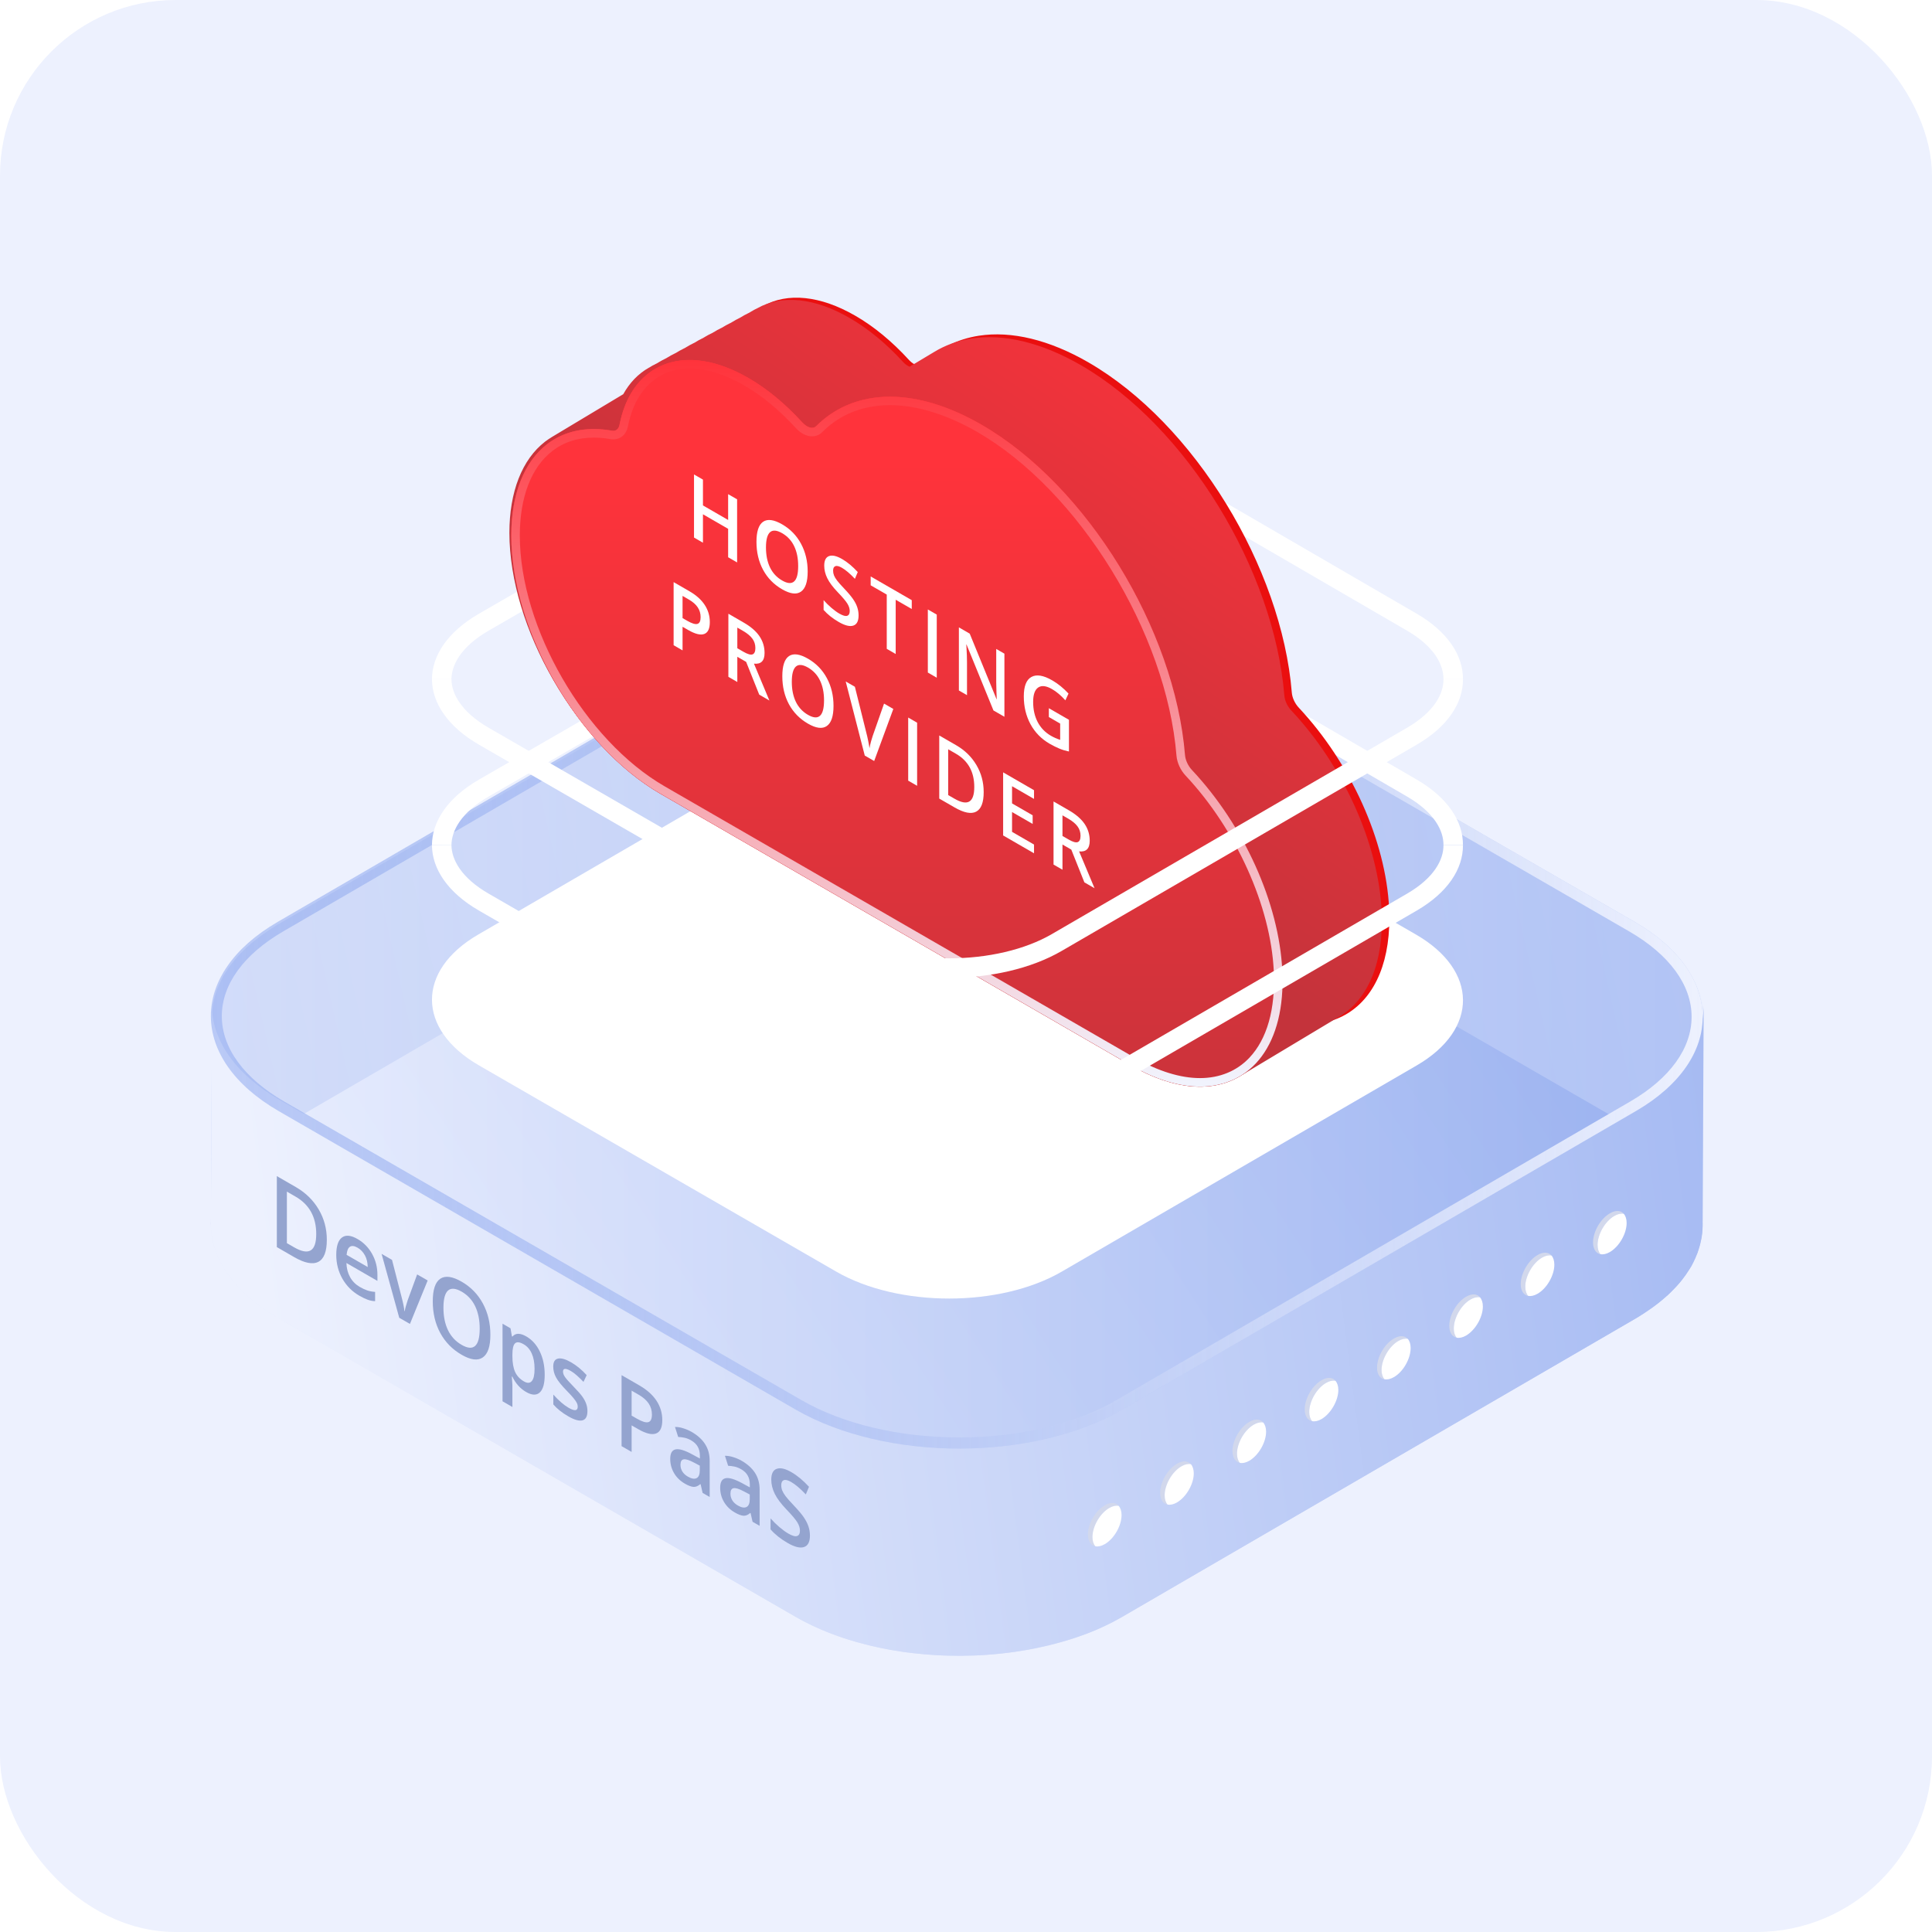 <svg width="110" height="110" viewBox="0 0 110 110" fill="none" xmlns="http://www.w3.org/2000/svg">
<rect width="110" height="110" rx="10" fill="#EDF1FE"/>
<path d="M12.013 69.53C12.019 69.461 12.019 69.398 12.026 69.328C12.032 69.272 12.038 69.215 12.045 69.158C12.051 69.089 12.063 69.026 12.076 68.957C12.089 68.9 12.101 68.844 12.114 68.781C12.127 68.718 12.145 68.648 12.158 68.585C12.171 68.529 12.19 68.472 12.208 68.409C12.227 68.346 12.246 68.283 12.271 68.214C12.29 68.157 12.315 68.1 12.334 68.044C12.36 67.975 12.391 67.912 12.416 67.842C12.441 67.786 12.466 67.729 12.492 67.678C12.523 67.609 12.561 67.546 12.592 67.477C12.63 67.408 12.662 67.345 12.706 67.275C12.718 67.257 12.725 67.238 12.737 67.225C12.8 67.124 12.863 67.024 12.932 66.929C12.945 66.91 12.958 66.891 12.97 66.873C13.04 66.772 13.115 66.671 13.191 66.576C13.203 66.564 13.216 66.545 13.229 66.532C13.298 66.444 13.373 66.362 13.449 66.274C13.468 66.249 13.493 66.224 13.512 66.205C13.6 66.111 13.688 66.016 13.789 65.922C13.802 65.909 13.82 65.896 13.833 65.877C13.909 65.802 13.99 65.733 14.066 65.657C14.129 65.6 14.192 65.55 14.255 65.493C14.312 65.443 14.375 65.393 14.438 65.342C14.501 65.292 14.57 65.235 14.639 65.185C14.702 65.135 14.771 65.084 14.834 65.04C14.903 64.99 14.979 64.939 15.055 64.889C15.124 64.838 15.193 64.794 15.262 64.744C15.338 64.694 15.42 64.643 15.495 64.593C15.596 64.53 15.697 64.467 15.798 64.404L45.035 47.414C45.231 47.301 45.432 47.194 45.634 47.087C45.69 47.055 45.753 47.03 45.81 46.999C45.967 46.923 46.125 46.847 46.289 46.772C46.345 46.747 46.402 46.722 46.459 46.696C46.673 46.602 46.887 46.514 47.114 46.432C47.145 46.419 47.183 46.407 47.221 46.394C47.41 46.325 47.605 46.256 47.8 46.193C47.882 46.167 47.957 46.142 48.039 46.117C48.146 46.086 48.253 46.054 48.36 46.023C48.449 45.997 48.543 45.972 48.631 45.947C48.738 45.916 48.852 45.89 48.959 45.859C49.053 45.834 49.141 45.815 49.236 45.79C49.349 45.764 49.456 45.739 49.569 45.714C49.664 45.695 49.758 45.67 49.853 45.651C49.966 45.626 50.08 45.607 50.193 45.582C50.281 45.563 50.369 45.55 50.457 45.531C50.703 45.487 50.955 45.45 51.207 45.412C51.232 45.406 51.263 45.406 51.288 45.399C51.515 45.368 51.742 45.343 51.969 45.317C52.05 45.311 52.139 45.298 52.221 45.292C52.365 45.279 52.504 45.267 52.649 45.254C52.737 45.248 52.825 45.242 52.913 45.235C53.064 45.229 53.209 45.217 53.36 45.21C53.442 45.204 53.53 45.204 53.612 45.198C53.744 45.191 53.87 45.191 54.003 45.191C54.091 45.191 54.179 45.185 54.273 45.185C54.412 45.185 54.55 45.185 54.695 45.191C54.777 45.191 54.853 45.191 54.935 45.198C55.067 45.204 55.199 45.21 55.331 45.21C55.413 45.217 55.495 45.217 55.577 45.223C55.728 45.229 55.885 45.242 56.037 45.254C56.1 45.261 56.156 45.261 56.219 45.267C56.433 45.286 56.641 45.305 56.855 45.33C56.893 45.336 56.931 45.343 56.962 45.343C57.139 45.361 57.309 45.387 57.485 45.406C57.542 45.412 57.598 45.424 57.655 45.431C57.812 45.456 57.97 45.475 58.121 45.506C58.203 45.519 58.278 45.538 58.36 45.55C58.492 45.575 58.625 45.601 58.751 45.626C58.826 45.639 58.902 45.657 58.977 45.676C59.122 45.708 59.267 45.739 59.406 45.771C59.487 45.79 59.569 45.815 59.651 45.834C59.783 45.865 59.916 45.903 60.048 45.941C60.123 45.96 60.199 45.985 60.275 46.004C60.489 46.067 60.703 46.13 60.911 46.199C60.942 46.212 60.974 46.218 60.999 46.23C61.232 46.312 61.465 46.394 61.691 46.482C61.786 46.52 61.874 46.558 61.968 46.589C62.038 46.621 62.113 46.646 62.183 46.678C62.283 46.722 62.384 46.766 62.491 46.816C62.554 46.847 62.623 46.873 62.686 46.904C62.8 46.955 62.907 47.011 63.014 47.068C63.071 47.093 63.121 47.118 63.178 47.15C63.335 47.232 63.492 47.32 63.65 47.408L93.076 64.398C95.658 65.89 96.949 67.855 96.943 69.82L97 58.019C97.006 56.054 95.715 54.083 93.133 52.597L63.706 35.62C63.555 35.532 63.398 35.443 63.234 35.361C63.184 35.336 63.127 35.305 63.071 35.28C62.964 35.223 62.856 35.173 62.743 35.116C62.68 35.084 62.611 35.053 62.548 35.028C62.447 34.984 62.346 34.933 62.239 34.889C62.17 34.858 62.094 34.833 62.025 34.801C61.956 34.776 61.893 34.744 61.824 34.719C61.798 34.713 61.773 34.7 61.754 34.694C61.528 34.606 61.295 34.518 61.062 34.442C61.03 34.429 60.999 34.423 60.974 34.411C60.766 34.341 60.552 34.278 60.337 34.215C60.306 34.203 60.275 34.197 60.237 34.184C60.193 34.171 60.149 34.159 60.111 34.152C59.979 34.115 59.846 34.083 59.714 34.045C59.632 34.026 59.55 34.001 59.468 33.982C59.324 33.951 59.185 33.919 59.04 33.888C58.984 33.875 58.927 33.863 58.87 33.85C58.851 33.844 58.833 33.844 58.814 33.838C58.681 33.812 58.555 33.787 58.423 33.762C58.341 33.749 58.266 33.73 58.184 33.718C58.026 33.693 57.875 33.668 57.718 33.642C57.667 33.636 57.611 33.623 57.56 33.617C57.554 33.617 57.554 33.617 57.548 33.617C57.378 33.592 57.202 33.573 57.025 33.554C56.987 33.548 56.95 33.542 56.918 33.542C56.704 33.516 56.496 33.498 56.282 33.479H56.276C56.219 33.472 56.163 33.472 56.099 33.466C55.948 33.453 55.797 33.441 55.64 33.435C55.558 33.428 55.476 33.428 55.394 33.422C55.262 33.416 55.13 33.409 54.998 33.409C54.985 33.409 54.979 33.409 54.966 33.409C54.897 33.409 54.828 33.409 54.758 33.409C54.62 33.409 54.481 33.403 54.336 33.403C54.248 33.403 54.16 33.403 54.066 33.409C53.933 33.409 53.807 33.416 53.675 33.416C53.65 33.416 53.625 33.416 53.6 33.416C53.543 33.416 53.48 33.422 53.423 33.422C53.272 33.428 53.127 33.435 52.976 33.447C52.888 33.453 52.8 33.46 52.712 33.466C52.567 33.479 52.428 33.491 52.283 33.504C52.233 33.51 52.183 33.51 52.132 33.516C52.101 33.523 52.069 33.523 52.032 33.529C51.805 33.554 51.578 33.579 51.352 33.611C51.326 33.617 51.295 33.617 51.27 33.623C51.018 33.661 50.772 33.699 50.52 33.743C50.495 33.749 50.47 33.749 50.445 33.756C50.382 33.768 50.319 33.781 50.256 33.794C50.142 33.812 50.029 33.838 49.916 33.863C49.821 33.882 49.727 33.901 49.632 33.926C49.519 33.951 49.412 33.976 49.299 34.001C49.204 34.026 49.116 34.045 49.022 34.071C48.914 34.096 48.801 34.127 48.694 34.159C48.6 34.184 48.511 34.209 48.423 34.234C48.316 34.266 48.209 34.297 48.102 34.329C48.052 34.341 48.001 34.36 47.957 34.373C47.926 34.385 47.894 34.398 47.863 34.404C47.668 34.467 47.472 34.537 47.283 34.606C47.252 34.618 47.214 34.631 47.176 34.644C46.956 34.725 46.736 34.814 46.522 34.908C46.465 34.933 46.408 34.959 46.352 34.984C46.188 35.059 46.03 35.129 45.873 35.21C45.81 35.242 45.753 35.267 45.697 35.298C45.495 35.406 45.294 35.513 45.098 35.626L15.867 52.609C15.817 52.641 15.76 52.672 15.71 52.704C15.659 52.735 15.615 52.767 15.565 52.798C15.483 52.849 15.407 52.899 15.332 52.95C15.262 52.993 15.193 53.044 15.124 53.094C15.048 53.145 14.979 53.195 14.903 53.245C14.834 53.296 14.771 53.346 14.708 53.39C14.639 53.441 14.57 53.497 14.507 53.548C14.444 53.598 14.387 53.648 14.324 53.699C14.261 53.755 14.198 53.806 14.135 53.863C14.11 53.881 14.085 53.907 14.06 53.925C14.003 53.976 13.953 54.026 13.896 54.083C13.883 54.096 13.864 54.108 13.852 54.127C13.757 54.221 13.663 54.316 13.575 54.41C13.556 54.436 13.531 54.455 13.512 54.48C13.436 54.562 13.361 54.65 13.291 54.738C13.279 54.751 13.266 54.769 13.254 54.782C13.247 54.788 13.241 54.794 13.241 54.801C13.165 54.895 13.102 54.983 13.033 55.078C13.021 55.097 13.008 55.116 12.995 55.135C12.926 55.235 12.863 55.33 12.8 55.431C12.788 55.449 12.781 55.468 12.769 55.481C12.75 55.512 12.725 55.55 12.706 55.582C12.687 55.613 12.674 55.651 12.655 55.682C12.618 55.745 12.586 55.815 12.555 55.884C12.53 55.941 12.504 55.997 12.479 56.048C12.448 56.117 12.422 56.18 12.397 56.249C12.385 56.281 12.372 56.306 12.36 56.337C12.347 56.362 12.341 56.394 12.334 56.419C12.309 56.482 12.29 56.545 12.271 56.614C12.252 56.671 12.233 56.728 12.221 56.791C12.202 56.854 12.19 56.917 12.177 56.986C12.171 57.017 12.158 57.055 12.152 57.087C12.145 57.112 12.145 57.137 12.139 57.156C12.127 57.225 12.114 57.288 12.108 57.358C12.101 57.414 12.089 57.471 12.089 57.528C12.082 57.597 12.076 57.66 12.076 57.729C12.076 57.767 12.07 57.805 12.07 57.842C12.07 57.88 12.07 57.918 12.07 57.956L12.013 69.757C12.001 69.687 12.007 69.606 12.013 69.53Z" fill="url(#paint0_linear_594_18075)"/>
<path d="M93.07 64.291C98.202 67.257 98.227 72.099 93.133 75.065L63.895 92.055C58.801 95.014 50.425 95.014 45.293 92.055L15.867 75.065C10.734 72.105 10.709 67.257 15.804 64.291L45.041 47.301C50.142 44.335 58.511 44.335 63.643 47.301L93.07 64.291Z" fill="url(#paint1_linear_594_18075)"/>
<path d="M96.986 57.509C96.98 57.578 96.98 57.641 96.974 57.71C96.967 57.767 96.961 57.824 96.955 57.88C96.948 57.95 96.936 58.013 96.923 58.082C96.91 58.139 96.898 58.195 96.885 58.258C96.873 58.321 96.854 58.39 96.841 58.453C96.829 58.51 96.81 58.567 96.791 58.63C96.772 58.693 96.753 58.756 96.728 58.825C96.709 58.882 96.684 58.938 96.665 58.995C96.64 59.064 96.608 59.127 96.583 59.196C96.558 59.253 96.533 59.31 96.507 59.36C96.476 59.429 96.438 59.492 96.407 59.562C96.369 59.631 96.338 59.694 96.293 59.763C96.281 59.782 96.275 59.801 96.262 59.814C96.199 59.914 96.136 60.015 96.067 60.109C96.054 60.128 96.041 60.147 96.029 60.166C95.96 60.267 95.884 60.368 95.808 60.462C95.796 60.475 95.783 60.494 95.771 60.506C95.701 60.594 95.626 60.676 95.55 60.764C95.531 60.79 95.506 60.815 95.487 60.834C95.399 60.928 95.311 61.023 95.21 61.117C95.198 61.13 95.179 61.142 95.166 61.161C95.091 61.237 95.009 61.306 94.933 61.382C94.87 61.438 94.807 61.489 94.744 61.545C94.688 61.596 94.625 61.646 94.562 61.696C94.499 61.747 94.429 61.803 94.36 61.854C94.297 61.904 94.228 61.955 94.165 61.999C94.096 62.049 94.02 62.099 93.945 62.15C93.875 62.2 93.806 62.244 93.737 62.295C93.661 62.345 93.579 62.395 93.504 62.446C93.403 62.509 93.302 62.572 93.201 62.635L63.964 79.624C63.769 79.738 63.567 79.845 63.365 79.952C63.309 79.983 63.246 80.009 63.189 80.04C63.032 80.116 62.874 80.191 62.711 80.267C62.654 80.292 62.597 80.317 62.541 80.342C62.327 80.437 62.112 80.525 61.886 80.607C61.854 80.619 61.816 80.632 61.779 80.645C61.59 80.714 61.395 80.783 61.199 80.846C61.117 80.871 61.042 80.897 60.96 80.922C60.853 80.953 60.746 80.985 60.639 81.016C60.551 81.041 60.456 81.067 60.368 81.092C60.261 81.123 60.148 81.148 60.041 81.18C59.946 81.205 59.858 81.224 59.764 81.249C59.65 81.274 59.543 81.299 59.43 81.325C59.335 81.344 59.241 81.369 59.146 81.388C59.033 81.413 58.92 81.432 58.806 81.457C58.718 81.476 58.63 81.488 58.542 81.507C58.296 81.551 58.044 81.589 57.792 81.627C57.767 81.633 57.736 81.633 57.711 81.639C57.484 81.671 57.257 81.696 57.031 81.721C56.949 81.728 56.861 81.74 56.779 81.747C56.634 81.759 56.495 81.772 56.35 81.784C56.262 81.791 56.174 81.797 56.086 81.803C55.935 81.809 55.79 81.822 55.639 81.828C55.557 81.835 55.469 81.835 55.387 81.841C55.255 81.847 55.129 81.847 54.997 81.847C54.908 81.847 54.82 81.854 54.726 81.854C54.587 81.854 54.449 81.854 54.304 81.847C54.222 81.847 54.147 81.847 54.065 81.841C53.932 81.835 53.8 81.828 53.668 81.828C53.586 81.822 53.504 81.822 53.422 81.816C53.271 81.81 53.114 81.797 52.963 81.784C52.9 81.778 52.843 81.778 52.78 81.772C52.566 81.753 52.358 81.734 52.144 81.709C52.106 81.703 52.068 81.696 52.037 81.696C51.861 81.677 51.691 81.652 51.514 81.633C51.458 81.627 51.401 81.614 51.344 81.608C51.187 81.583 51.029 81.564 50.878 81.532C50.796 81.52 50.721 81.501 50.639 81.488C50.507 81.463 50.374 81.438 50.248 81.413C50.173 81.4 50.097 81.381 50.022 81.362C49.877 81.331 49.732 81.299 49.594 81.268C49.512 81.249 49.43 81.224 49.348 81.205C49.216 81.174 49.084 81.136 48.951 81.098C48.876 81.079 48.8 81.054 48.725 81.035C48.511 80.972 48.296 80.909 48.089 80.84C48.057 80.827 48.026 80.821 48.001 80.808C47.767 80.726 47.535 80.645 47.308 80.556C47.213 80.519 47.125 80.481 47.031 80.449C46.961 80.418 46.886 80.393 46.817 80.361C46.716 80.317 46.615 80.273 46.508 80.223C46.445 80.191 46.376 80.166 46.313 80.135C46.2 80.084 46.092 80.028 45.985 79.971C45.929 79.946 45.878 79.92 45.822 79.889C45.664 79.807 45.507 79.719 45.349 79.631L15.929 62.628C13.347 61.136 12.056 59.171 12.063 57.206L12.006 69.643C12 71.608 13.29 73.579 15.872 75.065L45.299 92.055C45.45 92.143 45.608 92.231 45.771 92.313C45.822 92.338 45.878 92.37 45.935 92.395C46.042 92.452 46.149 92.502 46.262 92.559C46.325 92.59 46.395 92.622 46.458 92.647C46.558 92.691 46.659 92.741 46.766 92.785C46.836 92.817 46.911 92.842 46.98 92.874C47.05 92.899 47.113 92.93 47.182 92.956C47.207 92.962 47.232 92.974 47.251 92.981C47.478 93.069 47.711 93.157 47.944 93.233C47.975 93.245 48.007 93.251 48.032 93.264C48.24 93.333 48.454 93.396 48.668 93.459C48.699 93.472 48.731 93.478 48.769 93.491C48.813 93.503 48.857 93.516 48.895 93.522C49.027 93.56 49.159 93.591 49.291 93.629C49.373 93.648 49.455 93.673 49.537 93.692C49.682 93.724 49.82 93.755 49.965 93.787C50.022 93.799 50.078 93.812 50.135 93.825C50.154 93.831 50.173 93.831 50.192 93.837C50.324 93.862 50.45 93.888 50.582 93.913C50.664 93.925 50.74 93.944 50.822 93.957C50.979 93.982 51.13 94.007 51.288 94.032C51.338 94.039 51.395 94.051 51.445 94.058C51.451 94.058 51.451 94.058 51.458 94.058C51.628 94.083 51.804 94.102 51.98 94.121C52.018 94.127 52.056 94.133 52.087 94.133C52.301 94.158 52.509 94.177 52.723 94.196H52.73C52.786 94.202 52.843 94.202 52.906 94.209C53.057 94.221 53.208 94.234 53.366 94.24C53.447 94.246 53.529 94.246 53.611 94.253C53.743 94.259 53.876 94.265 54.008 94.265C54.02 94.265 54.027 94.265 54.039 94.265C54.109 94.265 54.178 94.265 54.247 94.265C54.386 94.265 54.524 94.272 54.669 94.272C54.757 94.272 54.846 94.272 54.94 94.265C55.072 94.265 55.198 94.259 55.33 94.259C55.355 94.259 55.381 94.259 55.406 94.259C55.463 94.259 55.526 94.253 55.582 94.253C55.733 94.246 55.878 94.24 56.029 94.228C56.117 94.221 56.206 94.215 56.294 94.209C56.439 94.196 56.577 94.183 56.722 94.171C56.772 94.165 56.823 94.165 56.873 94.158C56.905 94.152 56.936 94.152 56.974 94.146C57.201 94.121 57.427 94.095 57.654 94.064C57.679 94.058 57.711 94.058 57.736 94.051C57.988 94.013 58.233 93.976 58.485 93.932C58.51 93.925 58.536 93.925 58.561 93.919C58.624 93.906 58.687 93.894 58.75 93.881C58.863 93.862 58.976 93.837 59.09 93.812C59.184 93.793 59.279 93.774 59.373 93.749C59.486 93.724 59.593 93.699 59.707 93.673C59.801 93.648 59.889 93.629 59.984 93.604C60.091 93.579 60.204 93.547 60.311 93.516C60.406 93.491 60.494 93.466 60.582 93.44C60.689 93.409 60.796 93.377 60.903 93.346C60.954 93.333 61.004 93.314 61.048 93.302C61.08 93.289 61.111 93.277 61.143 93.27C61.338 93.207 61.533 93.138 61.722 93.069C61.753 93.056 61.791 93.044 61.829 93.031C62.049 92.949 62.27 92.861 62.484 92.767C62.541 92.741 62.597 92.716 62.654 92.691C62.818 92.615 62.975 92.546 63.133 92.464C63.196 92.433 63.252 92.408 63.309 92.376C63.51 92.269 63.712 92.162 63.907 92.049L93.145 75.059C93.195 75.028 93.252 74.996 93.302 74.965C93.353 74.933 93.397 74.902 93.447 74.87C93.529 74.82 93.605 74.769 93.68 74.719C93.749 74.675 93.819 74.624 93.888 74.574C93.963 74.524 94.033 74.473 94.108 74.423C94.177 74.373 94.24 74.322 94.303 74.278C94.373 74.228 94.442 74.171 94.505 74.121C94.568 74.07 94.625 74.02 94.688 73.97C94.751 73.913 94.814 73.862 94.876 73.806C94.902 73.787 94.927 73.762 94.952 73.743C95.009 73.692 95.059 73.642 95.116 73.585C95.128 73.573 95.147 73.56 95.16 73.541C95.254 73.447 95.349 73.353 95.437 73.258C95.456 73.233 95.481 73.214 95.5 73.189C95.576 73.107 95.651 73.019 95.72 72.931C95.733 72.918 95.746 72.899 95.758 72.886C95.764 72.88 95.771 72.874 95.771 72.868C95.846 72.773 95.909 72.685 95.978 72.591C95.991 72.572 96.004 72.553 96.016 72.534C96.086 72.433 96.148 72.339 96.212 72.238C96.224 72.219 96.23 72.2 96.243 72.188C96.262 72.156 96.287 72.118 96.306 72.087C96.325 72.055 96.338 72.017 96.356 71.986C96.394 71.923 96.426 71.854 96.457 71.784C96.482 71.728 96.507 71.671 96.533 71.621C96.564 71.552 96.589 71.489 96.615 71.419C96.627 71.388 96.64 71.363 96.652 71.331C96.665 71.306 96.671 71.274 96.677 71.249C96.703 71.186 96.722 71.123 96.74 71.054C96.759 70.997 96.778 70.941 96.791 70.878C96.81 70.815 96.822 70.752 96.835 70.683C96.841 70.651 96.854 70.613 96.86 70.582C96.866 70.556 96.866 70.531 96.873 70.512C96.885 70.443 96.898 70.38 96.904 70.311C96.91 70.254 96.923 70.198 96.923 70.141C96.929 70.072 96.936 70.009 96.936 69.939C96.936 69.902 96.942 69.864 96.942 69.826C96.942 69.788 96.942 69.751 96.942 69.713L96.999 57.276C96.999 57.358 96.992 57.427 96.986 57.509Z" fill="url(#paint2_linear_594_18075)"/>
<path d="M18.608 70.588C18.608 71.256 18.448 71.674 18.127 71.842C17.806 72.009 17.344 71.918 16.741 71.57L15.762 71.004L15.762 66.963L16.844 67.587C17.401 67.909 17.834 68.332 18.144 68.858C18.454 69.383 18.608 69.96 18.608 70.588ZM18.005 70.262C18.005 69.294 17.613 68.584 16.83 68.132L16.334 67.846L16.334 70.779L16.741 71.014C17.584 71.501 18.005 71.25 18.005 70.262Z" fill="#94A4CF"/>
<path d="M20.459 73.772C20.047 73.534 19.725 73.21 19.492 72.799C19.261 72.387 19.145 71.938 19.145 71.451C19.145 70.951 19.253 70.621 19.468 70.46C19.683 70.299 19.98 70.327 20.356 70.544C20.706 70.746 20.982 71.028 21.185 71.39C21.387 71.752 21.489 72.148 21.489 72.578L21.489 72.929L19.724 71.91C19.732 72.211 19.802 72.48 19.933 72.716C20.063 72.95 20.248 73.135 20.486 73.273C20.642 73.363 20.787 73.43 20.921 73.475C21.057 73.518 21.202 73.545 21.357 73.555L21.357 74.083C21.22 74.079 21.081 74.052 20.941 74.003C20.8 73.953 20.64 73.876 20.459 73.772ZM20.356 71.036C20.177 70.933 20.034 70.915 19.925 70.984C19.818 71.053 19.755 71.207 19.734 71.445L20.936 72.139C20.933 71.885 20.88 71.664 20.778 71.476C20.675 71.286 20.535 71.139 20.356 71.036Z" fill="#94A4CF"/>
<path d="M22.731 75.028L21.726 71.39L22.32 71.733L22.858 73.822C22.951 74.174 23.007 74.447 23.026 74.643L23.045 74.654C23.059 74.529 23.115 74.32 23.213 74.026L23.751 72.56L24.35 72.905L23.34 75.379L22.731 75.028Z" fill="#94A4CF"/>
<path d="M27.92 75.997C27.92 76.655 27.777 77.084 27.491 77.284C27.207 77.485 26.804 77.435 26.282 77.134C25.754 76.829 25.348 76.413 25.063 75.888C24.781 75.362 24.64 74.765 24.64 74.098C24.64 73.431 24.782 73.001 25.066 72.807C25.352 72.614 25.759 72.671 26.287 72.976C26.807 73.276 27.209 73.69 27.494 74.217C27.778 74.744 27.92 75.338 27.92 75.997ZM25.248 74.455C25.248 74.952 25.335 75.38 25.509 75.739C25.683 76.096 25.941 76.373 26.282 76.57C26.622 76.766 26.878 76.787 27.051 76.632C27.225 76.478 27.312 76.15 27.312 75.646C27.312 75.15 27.225 74.725 27.053 74.369C26.882 74.014 26.627 73.739 26.287 73.542C25.944 73.344 25.684 73.323 25.509 73.477C25.335 73.633 25.248 73.959 25.248 74.455Z" fill="#94A4CF"/>
<path d="M29.955 79.254C29.62 79.061 29.36 78.771 29.174 78.386L29.141 78.367C29.163 78.638 29.174 78.801 29.174 78.856L29.174 80.109L28.612 79.784L28.612 75.366L29.067 75.628C29.079 75.693 29.106 75.844 29.146 76.083L29.174 76.1C29.35 75.891 29.613 75.889 29.965 76.091C30.295 76.282 30.552 76.569 30.735 76.951C30.921 77.335 31.013 77.776 31.013 78.275C31.013 78.775 30.919 79.11 30.731 79.282C30.544 79.454 30.285 79.445 29.955 79.254ZM29.818 76.538C29.595 76.409 29.431 76.39 29.328 76.481C29.226 76.573 29.174 76.785 29.174 77.117L29.174 77.214C29.174 77.586 29.226 77.886 29.328 78.112C29.43 78.337 29.597 78.516 29.828 78.65C30.023 78.763 30.173 78.757 30.278 78.633C30.384 78.51 30.436 78.278 30.436 77.937C30.436 77.594 30.384 77.305 30.278 77.069C30.174 76.832 30.021 76.655 29.818 76.538Z" fill="#94A4CF"/>
<path d="M33.446 80.343C33.446 80.642 33.352 80.817 33.163 80.869C32.975 80.918 32.705 80.842 32.354 80.639C32.001 80.436 31.718 80.21 31.504 79.963L31.504 79.402C31.815 79.748 32.105 79.998 32.373 80.153C32.719 80.353 32.893 80.332 32.893 80.091C32.893 80.013 32.873 79.938 32.835 79.864C32.797 79.79 32.734 79.7 32.646 79.594C32.558 79.488 32.436 79.355 32.28 79.195C31.975 78.882 31.768 78.627 31.66 78.427C31.553 78.229 31.499 78.022 31.499 77.804C31.499 77.542 31.59 77.392 31.772 77.353C31.956 77.314 32.205 77.385 32.519 77.566C32.83 77.746 33.125 77.989 33.403 78.295L33.221 78.679C32.935 78.378 32.695 78.171 32.5 78.058C32.203 77.887 32.055 77.899 32.055 78.094C32.055 78.19 32.093 78.293 32.17 78.404C32.248 78.516 32.417 78.704 32.677 78.971C32.896 79.195 33.055 79.376 33.154 79.514C33.253 79.652 33.326 79.789 33.374 79.923C33.422 80.056 33.446 80.196 33.446 80.343Z" fill="#94A4CF"/>
<path d="M37.708 80.855C37.708 81.277 37.588 81.531 37.348 81.618C37.109 81.705 36.768 81.62 36.326 81.365L35.962 81.155L35.962 82.667L35.39 82.337L35.39 78.295L36.398 78.877C36.835 79.129 37.162 79.421 37.38 79.753C37.598 80.086 37.708 80.453 37.708 80.855ZM35.962 80.599L36.266 80.775C36.56 80.944 36.775 81.01 36.913 80.971C37.05 80.932 37.118 80.788 37.118 80.537C37.118 80.305 37.057 80.096 36.934 79.911C36.811 79.725 36.62 79.558 36.36 79.408L35.962 79.178L35.962 80.599Z" fill="#94A4CF"/>
<path d="M40.004 85.001L39.891 84.51L39.872 84.499C39.744 84.611 39.616 84.664 39.486 84.658C39.357 84.649 39.191 84.587 38.989 84.47C38.728 84.32 38.525 84.121 38.378 83.874C38.233 83.628 38.16 83.356 38.16 83.06C38.16 82.745 38.261 82.565 38.464 82.522C38.667 82.479 38.976 82.57 39.391 82.794L39.848 83.042L39.848 82.879C39.848 82.683 39.808 82.515 39.728 82.373C39.65 82.23 39.528 82.111 39.362 82.015C39.226 81.936 39.096 81.884 38.972 81.859C38.847 81.833 38.727 81.818 38.613 81.814L38.431 81.245C38.574 81.241 38.731 81.266 38.902 81.321C39.073 81.373 39.234 81.443 39.386 81.531C39.723 81.725 39.977 81.957 40.147 82.225C40.32 82.494 40.406 82.81 40.406 83.173L40.406 85.233L40.004 85.001ZM39.166 84.074C39.37 84.192 39.534 84.221 39.657 84.161C39.781 84.101 39.843 83.951 39.843 83.714L39.843 83.448L39.503 83.269C39.238 83.126 39.045 83.067 38.924 83.089C38.804 83.11 38.744 83.215 38.744 83.403C38.744 83.539 38.779 83.665 38.85 83.781C38.92 83.896 39.025 83.993 39.166 84.074Z" fill="#94A4CF"/>
<path d="M42.848 86.643L42.736 86.152L42.716 86.141C42.589 86.253 42.46 86.306 42.331 86.3C42.202 86.292 42.036 86.229 41.833 86.112C41.573 85.962 41.369 85.763 41.222 85.516C41.077 85.27 41.004 84.999 41.004 84.702C41.004 84.387 41.106 84.207 41.309 84.164C41.511 84.121 41.82 84.212 42.235 84.436L42.692 84.684L42.692 84.521C42.692 84.326 42.653 84.157 42.573 84.015C42.495 83.872 42.372 83.753 42.206 83.657C42.071 83.579 41.941 83.526 41.816 83.501C41.692 83.475 41.572 83.46 41.457 83.456L41.275 82.887C41.419 82.883 41.576 82.909 41.747 82.963C41.917 83.016 42.079 83.085 42.23 83.173C42.567 83.368 42.821 83.599 42.992 83.867C43.164 84.136 43.25 84.452 43.25 84.815L43.25 86.875L42.848 86.643ZM42.01 85.717C42.214 85.835 42.378 85.864 42.501 85.804C42.625 85.743 42.688 85.594 42.688 85.356L42.688 85.09L42.348 84.911C42.083 84.769 41.889 84.709 41.768 84.731C41.648 84.752 41.589 84.857 41.589 85.045C41.589 85.181 41.624 85.307 41.694 85.424C41.764 85.538 41.87 85.635 42.01 85.717Z" fill="#94A4CF"/>
<path d="M46.114 87.431C46.114 87.79 46.001 88.007 45.776 88.082C45.551 88.156 45.241 88.079 44.845 87.851C44.449 87.622 44.125 87.364 43.873 87.077L43.873 86.452C44.032 86.631 44.202 86.797 44.38 86.95C44.561 87.103 44.728 87.225 44.883 87.314C45.11 87.445 45.277 87.492 45.383 87.454C45.492 87.417 45.546 87.315 45.546 87.147C45.546 86.996 45.497 86.84 45.398 86.677C45.299 86.515 45.095 86.273 44.785 85.95C44.466 85.617 44.241 85.316 44.11 85.049C43.979 84.782 43.913 84.513 43.913 84.244C43.913 83.907 44.017 83.702 44.225 83.628C44.432 83.554 44.711 83.618 45.06 83.82C45.395 84.013 45.729 84.291 46.061 84.652L45.879 85.086C45.568 84.755 45.29 84.519 45.046 84.379C44.861 84.272 44.72 84.237 44.625 84.276C44.529 84.313 44.481 84.408 44.481 84.561C44.481 84.666 44.5 84.767 44.538 84.865C44.577 84.961 44.64 85.067 44.727 85.184C44.815 85.301 44.973 85.48 45.202 85.721C45.459 85.993 45.647 86.216 45.767 86.392C45.886 86.569 45.974 86.74 46.03 86.907C46.086 87.073 46.114 87.248 46.114 87.431Z" fill="#94A4CF"/>
<path opacity="0.55" d="M93.07 52.49C98.202 55.456 98.227 60.299 93.133 63.264L63.895 80.254C58.801 83.214 50.425 83.214 45.293 80.254L15.867 63.264C10.734 60.305 10.709 55.456 15.804 52.49L45.041 35.5C50.142 32.534 58.511 32.534 63.643 35.5L93.07 52.49Z" fill="url(#paint3_linear_594_18075)"/>
<path d="M54.335 33.277V33.907C57.748 33.907 60.941 34.669 63.334 36.042L92.761 53.031C95.047 54.354 96.312 56.079 96.312 57.893C96.312 59.694 95.072 61.407 92.817 62.716L63.58 79.706C61.212 81.085 58.026 81.841 54.612 81.841C51.2 81.841 48.001 81.079 45.614 79.706L16.181 62.716C13.895 61.394 12.629 59.669 12.629 57.855C12.629 56.054 13.87 54.341 16.124 53.031L45.362 36.042C47.736 34.663 50.922 33.907 54.335 33.907V33.277ZM54.329 33.277C50.96 33.277 47.591 34.02 45.041 35.5L15.809 52.49C10.715 55.449 10.74 60.298 15.872 63.264L45.299 80.254C47.868 81.734 51.243 82.477 54.612 82.477C57.981 82.477 61.35 81.734 63.901 80.254L93.138 63.264C98.239 60.298 98.208 55.456 93.076 52.49L63.643 35.5C61.08 34.02 57.704 33.277 54.329 33.277Z" fill="url(#paint4_linear_594_18075)"/>
<path d="M80.624 53.212C84.17 55.261 84.189 58.608 80.669 60.657L60.459 72.397C56.938 74.446 51.151 74.446 47.605 72.397L27.267 60.657C23.721 58.608 23.702 55.261 27.223 53.212L47.432 41.465C50.953 39.417 56.74 39.417 60.286 41.465L80.624 53.212Z" fill="white"/>
<path d="M62.2 87.509C62.2 86.898 62.628 86.161 63.157 85.853C63.358 85.739 63.541 85.701 63.692 85.733C63.522 85.538 63.232 85.513 62.899 85.708C62.37 86.01 61.941 86.753 61.941 87.364C61.941 87.742 62.105 87.981 62.363 88.038C62.256 87.924 62.2 87.742 62.2 87.509Z" fill="#D2D8EC"/>
<path d="M63.857 86.262C63.857 86.035 63.794 85.852 63.694 85.739C63.542 85.707 63.354 85.745 63.158 85.859C62.629 86.161 62.201 86.904 62.201 87.515C62.201 87.741 62.264 87.924 62.365 88.037C62.516 88.069 62.705 88.031 62.9 87.918C63.429 87.615 63.857 86.872 63.857 86.262Z" fill="white"/>
<path d="M70.43 82.76C70.43 82.149 70.858 81.412 71.387 81.104C71.589 80.991 71.771 80.953 71.922 80.984C71.752 80.789 71.463 80.764 71.129 80.959C70.6 81.261 70.172 82.004 70.172 82.615C70.172 82.993 70.336 83.232 70.594 83.289C70.487 83.169 70.43 82.993 70.43 82.76Z" fill="#D2D8EC"/>
<path d="M72.086 81.514C72.086 81.287 72.023 81.105 71.922 80.991C71.771 80.96 71.582 80.997 71.387 81.111C70.858 81.413 70.43 82.156 70.43 82.767C70.43 82.994 70.493 83.176 70.593 83.29C70.745 83.321 70.933 83.283 71.129 83.17C71.658 82.861 72.086 82.125 72.086 81.514Z" fill="white"/>
<path d="M66.313 85.141C66.313 84.53 66.741 83.794 67.27 83.485C67.472 83.372 67.654 83.334 67.805 83.365C67.635 83.17 67.346 83.145 67.012 83.34C66.483 83.642 66.055 84.386 66.055 84.996C66.055 85.374 66.218 85.614 66.477 85.67C66.376 85.544 66.313 85.368 66.313 85.141Z" fill="#D2D8EC"/>
<path d="M67.968 83.888C67.968 83.661 67.905 83.478 67.804 83.365C67.653 83.333 67.464 83.371 67.269 83.485C66.74 83.787 66.311 84.53 66.311 85.141C66.311 85.367 66.374 85.55 66.475 85.663C66.626 85.695 66.815 85.657 67.01 85.544C67.54 85.235 67.968 84.498 67.968 83.888Z" fill="white"/>
<path d="M74.543 80.387C74.543 79.776 74.972 79.039 75.501 78.731C75.702 78.617 75.885 78.579 76.036 78.611C75.866 78.416 75.576 78.391 75.242 78.586C74.713 78.888 74.285 79.631 74.285 80.242C74.285 80.62 74.449 80.859 74.707 80.916C74.606 80.796 74.543 80.62 74.543 80.387Z" fill="#D2D8EC"/>
<path d="M76.199 79.139C76.199 78.913 76.136 78.73 76.035 78.617C75.884 78.585 75.695 78.623 75.5 78.737C74.971 79.039 74.543 79.782 74.543 80.393C74.543 80.619 74.606 80.802 74.707 80.915C74.858 80.947 75.047 80.909 75.242 80.796C75.771 80.487 76.199 79.744 76.199 79.139Z" fill="white"/>
<path d="M82.773 75.632C82.773 75.022 83.201 74.285 83.73 73.976C83.931 73.863 84.114 73.825 84.265 73.857C84.095 73.661 83.806 73.636 83.472 73.831C82.943 74.134 82.515 74.877 82.515 75.488C82.515 75.865 82.678 76.105 82.937 76.161C82.836 76.035 82.773 75.859 82.773 75.632Z" fill="#D2D8EC"/>
<path d="M84.428 74.386C84.428 74.159 84.365 73.976 84.264 73.863C84.113 73.832 83.924 73.869 83.729 73.983C83.2 74.285 82.772 75.028 82.772 75.639C82.772 75.865 82.835 76.048 82.935 76.161C83.086 76.193 83.275 76.155 83.471 76.042C83.999 75.733 84.428 74.996 84.428 74.386Z" fill="white"/>
<path d="M78.662 78.012C78.662 77.401 79.09 76.665 79.619 76.356C79.82 76.243 80.003 76.205 80.154 76.236C79.984 76.041 79.694 76.016 79.361 76.211C78.832 76.513 78.403 77.256 78.403 77.867C78.403 78.245 78.567 78.484 78.825 78.541C78.718 78.421 78.662 78.239 78.662 78.012Z" fill="#D2D8EC"/>
<path d="M80.316 76.752C80.316 76.526 80.253 76.343 80.153 76.23C80.001 76.198 79.812 76.236 79.617 76.349C79.088 76.652 78.66 77.395 78.66 78.005C78.66 78.232 78.723 78.415 78.824 78.528C78.975 78.56 79.164 78.522 79.359 78.409C79.888 78.112 80.316 77.363 80.316 76.752Z" fill="white"/>
<path d="M90.959 70.884C90.959 70.273 91.388 69.537 91.916 69.228C92.118 69.115 92.301 69.077 92.452 69.108C92.282 68.913 91.992 68.888 91.658 69.083C91.129 69.385 90.701 70.129 90.701 70.739C90.701 71.117 90.865 71.356 91.123 71.413C91.016 71.287 90.959 71.111 90.959 70.884Z" fill="#D2D8EC"/>
<path d="M92.614 69.631C92.614 69.404 92.551 69.222 92.45 69.108C92.299 69.077 92.11 69.115 91.915 69.228C91.386 69.53 90.958 70.273 90.958 70.884C90.958 71.111 91.021 71.293 91.122 71.407C91.273 71.438 91.462 71.4 91.657 71.287C92.186 70.979 92.614 70.242 92.614 69.631Z" fill="white"/>
<path d="M86.842 73.258C86.842 72.647 87.27 71.91 87.799 71.602C88.001 71.488 88.183 71.451 88.335 71.482C88.165 71.287 87.875 71.262 87.541 71.457C87.012 71.759 86.584 72.502 86.584 73.113C86.584 73.491 86.748 73.73 87.006 73.787C86.905 73.667 86.842 73.491 86.842 73.258Z" fill="#D2D8EC"/>
<path d="M88.498 72.005C88.498 71.778 88.435 71.596 88.334 71.482C88.183 71.451 87.994 71.489 87.799 71.602C87.27 71.904 86.842 72.647 86.842 73.258C86.842 73.485 86.905 73.668 87.005 73.781C87.157 73.812 87.346 73.775 87.541 73.661C88.07 73.359 88.498 72.616 88.498 72.005Z" fill="white"/>
<g filter="url(#filter0_d_594_18075)">
<path fill-rule="evenodd" clip-rule="evenodd" d="M80.668 44.39L60.458 32.65C56.937 30.601 51.15 30.601 47.604 32.65L27.266 44.39C25.492 45.415 24.601 46.765 24.594 48.115H25.704C25.71 47.297 26.256 46.256 27.821 45.352L27.822 45.351L48.159 33.611L48.159 33.611C49.723 32.708 51.853 32.224 54.041 32.224C56.229 32.224 58.35 32.708 59.9 33.609L59.9 33.61L80.109 45.35C81.662 46.253 82.19 47.29 82.185 48.106C82.185 48.109 82.185 48.112 82.185 48.115H83.295C83.305 46.765 82.429 45.415 80.668 44.39Z" fill="white"/>
<path fill-rule="evenodd" clip-rule="evenodd" d="M80.668 34.945L60.458 23.205C56.937 21.156 51.15 21.156 47.604 23.205L27.266 34.945C25.492 35.97 24.601 37.32 24.594 38.67H25.704C25.71 37.852 26.256 36.811 27.821 35.906L27.822 35.906L48.159 24.166L48.159 24.166C49.723 23.263 51.853 22.779 54.041 22.779C56.229 22.779 58.35 23.263 59.9 24.164L59.9 24.165L80.109 35.905C81.662 36.808 82.19 37.845 82.185 38.661C82.185 38.664 82.185 38.667 82.185 38.67H83.295C83.305 37.32 82.429 35.97 80.668 34.945Z" fill="white"/>
</g>
<g filter="url(#filter1_d_594_18075)">
<path d="M73.949 39.346C73.726 39.108 73.575 38.783 73.551 38.492C72.974 31.361 67.996 23.162 61.962 19.679C59.749 18.403 57.595 17.879 55.733 18.166C54.491 18.36 53.414 18.903 52.55 19.767C52.371 19.951 52.036 19.854 51.755 19.548C50.799 18.5 49.756 17.637 48.693 17.026C46.709 15.881 44.842 15.687 43.43 16.482C42.358 17.084 41.645 18.204 41.353 19.703C41.305 19.946 41.14 20.067 40.917 20.029C39.495 19.776 38.215 20.033 37.225 20.8C35.915 21.814 35.192 23.657 35.192 25.991C35.192 31.395 39.001 37.993 43.682 40.695L70.49 56.17C75.428 59.023 79.368 56.631 79.091 50.776C78.907 46.909 76.894 42.495 73.949 39.346Z" fill="#EA0F0F"/>
<path d="M70.743 60.24C70.753 60.235 70.762 60.23 70.767 60.226C70.777 60.221 70.787 60.216 70.791 60.211C70.801 60.206 70.811 60.201 70.816 60.197C70.825 60.192 70.835 60.187 70.84 60.182C70.85 60.177 70.859 60.172 70.864 60.167C70.874 60.163 70.884 60.158 70.888 60.153C70.898 60.148 70.908 60.143 70.913 60.138C70.918 60.133 70.932 60.129 70.937 60.124C70.947 60.119 70.956 60.114 70.961 60.109C70.971 60.104 70.981 60.099 70.985 60.095C70.995 60.09 71.005 60.085 71.01 60.08C71.019 60.075 71.029 60.07 71.034 60.066C71.044 60.061 71.053 60.056 71.058 60.051C71.068 60.046 71.078 60.041 71.082 60.036C71.092 60.032 71.102 60.027 71.107 60.022C71.116 60.017 71.126 60.012 71.131 60.007C71.141 60.002 71.15 59.998 71.155 59.993C71.165 59.988 71.175 59.983 71.18 59.978C71.189 59.973 71.199 59.968 71.204 59.964C71.213 59.959 71.223 59.954 71.228 59.949C71.238 59.944 71.247 59.939 71.252 59.934C71.262 59.93 71.272 59.925 71.276 59.92C71.286 59.915 71.296 59.91 71.301 59.905C71.311 59.901 71.32 59.896 71.325 59.891C71.33 59.886 71.344 59.881 71.349 59.876C71.359 59.871 71.369 59.867 71.374 59.862C71.383 59.857 71.393 59.852 71.398 59.847C71.407 59.842 71.417 59.837 71.422 59.833C71.432 59.828 71.442 59.823 71.446 59.818C71.456 59.813 71.466 59.808 71.471 59.804C71.48 59.799 71.49 59.794 71.495 59.789C71.504 59.784 71.514 59.779 71.519 59.775C71.529 59.77 71.538 59.765 71.543 59.76C71.553 59.755 71.563 59.75 71.568 59.745C71.577 59.74 71.587 59.736 71.592 59.731C71.602 59.726 71.611 59.721 71.616 59.716C71.626 59.711 71.635 59.706 71.64 59.702C71.65 59.697 71.66 59.692 71.665 59.687C71.674 59.682 71.684 59.677 71.689 59.673C71.699 59.668 71.708 59.663 71.713 59.658C71.723 59.653 71.733 59.648 71.737 59.644C71.747 59.639 71.757 59.634 71.762 59.629C71.771 59.624 71.781 59.619 71.786 59.614C71.796 59.609 71.805 59.605 71.81 59.6C71.82 59.595 71.83 59.59 71.834 59.585C71.844 59.58 71.854 59.576 71.859 59.571C71.868 59.566 71.878 59.561 71.883 59.556C71.893 59.551 71.902 59.546 71.907 59.542C71.917 59.537 71.927 59.532 71.931 59.527C71.941 59.522 71.951 59.517 71.956 59.513C71.965 59.508 71.975 59.503 71.98 59.498C71.99 59.493 71.999 59.488 72.004 59.483C72.014 59.478 72.024 59.474 72.028 59.469C72.038 59.464 72.048 59.459 72.053 59.454C72.062 59.449 72.072 59.445 72.077 59.44C72.087 59.435 72.096 59.43 72.101 59.425C72.111 59.42 72.121 59.416 72.126 59.411C72.135 59.406 72.145 59.401 72.15 59.396C72.159 59.391 72.169 59.386 72.174 59.382C72.184 59.377 72.193 59.372 72.198 59.367C72.208 59.362 72.218 59.357 72.222 59.352C72.232 59.347 72.242 59.343 72.247 59.338C72.257 59.333 72.266 59.328 72.271 59.323C72.281 59.318 72.29 59.314 72.295 59.309C72.305 59.304 72.315 59.299 72.32 59.294C72.329 59.289 72.339 59.285 72.344 59.28C72.353 59.275 72.363 59.27 72.368 59.265C72.378 59.26 72.388 59.255 72.392 59.251C72.402 59.246 72.412 59.241 72.417 59.236C72.426 59.231 72.436 59.226 72.441 59.221C72.451 59.217 72.46 59.212 72.465 59.207C72.475 59.202 72.484 59.197 72.489 59.192C72.499 59.188 72.509 59.183 72.514 59.178C72.523 59.173 72.533 59.168 72.538 59.163C72.547 59.158 72.557 59.154 72.562 59.149C72.572 59.144 72.582 59.139 72.586 59.134C72.596 59.129 72.606 59.124 72.611 59.12C72.62 59.115 72.63 59.11 72.635 59.105C72.645 59.1 72.654 59.095 72.659 59.09C72.669 59.086 72.678 59.081 72.683 59.076C72.693 59.071 72.703 59.066 72.708 59.061C72.717 59.056 72.727 59.052 72.732 59.047C72.742 59.042 72.751 59.037 72.756 59.032C72.766 59.027 72.776 59.023 72.78 59.018C72.79 59.013 72.8 59.008 72.805 59.003C72.814 58.998 72.824 58.993 72.829 58.989C72.839 58.984 72.848 58.979 72.853 58.974C72.863 58.969 72.873 58.964 72.877 58.959C72.887 58.955 72.897 58.95 72.902 58.945C72.911 58.94 72.921 58.935 72.926 58.93C72.936 58.925 72.945 58.921 72.95 58.916C72.96 58.911 72.97 58.906 72.975 58.901C72.984 58.896 72.994 58.892 72.999 58.887C73.008 58.882 73.018 58.877 73.023 58.872C73.033 58.867 73.042 58.862 73.047 58.858C73.057 58.853 73.067 58.848 73.072 58.843C73.081 58.838 73.091 58.833 73.096 58.828C73.105 58.824 73.115 58.819 73.12 58.814C73.13 58.809 73.139 58.804 73.144 58.799C73.154 58.794 73.164 58.79 73.168 58.785C73.178 58.78 73.188 58.775 73.193 58.77C73.203 58.765 73.212 58.761 73.217 58.756C73.227 58.751 73.236 58.746 73.241 58.741C73.251 58.736 73.261 58.731 73.266 58.727C73.275 58.722 73.285 58.717 73.29 58.712C73.299 58.707 73.309 58.702 73.314 58.697C73.324 58.693 73.333 58.688 73.338 58.683C73.348 58.678 73.358 58.673 73.363 58.668C73.372 58.663 73.382 58.659 73.387 58.654C73.397 58.649 73.406 58.644 73.411 58.639C73.421 58.634 73.43 58.63 73.435 58.625C73.445 58.62 73.455 58.615 73.46 58.61C73.469 58.605 73.479 58.6 73.484 58.596C73.493 58.591 73.503 58.586 73.508 58.581C73.518 58.576 73.528 58.571 73.532 58.566C73.542 58.562 73.552 58.557 73.557 58.552C73.566 58.547 73.576 58.542 73.581 58.537C73.591 58.532 73.6 58.528 73.605 58.523C73.615 58.518 73.624 58.513 73.629 58.508C73.639 58.503 73.649 58.499 73.654 58.494C73.663 58.489 73.673 58.484 73.678 58.479C73.688 58.474 73.697 58.469 73.702 58.465C73.712 58.46 73.722 58.455 73.726 58.45C73.736 58.445 73.746 58.44 73.751 58.435C73.76 58.431 73.77 58.426 73.775 58.421C73.785 58.416 73.794 58.411 73.799 58.406C73.809 58.402 73.819 58.397 73.823 58.392C73.833 58.387 73.843 58.382 73.848 58.377C73.857 58.372 73.867 58.368 73.872 58.363C73.882 58.358 73.891 58.353 73.896 58.348C73.906 58.343 73.916 58.339 73.92 58.334C73.93 58.329 73.94 58.324 73.945 58.319C73.954 58.314 73.964 58.309 73.969 58.304C73.979 58.3 73.988 58.295 73.993 58.29C74.003 58.285 74.013 58.28 74.017 58.275C74.027 58.271 74.037 58.266 74.042 58.261C74.051 58.256 74.061 58.251 74.066 58.246C74.076 58.242 74.085 58.237 74.09 58.232C74.1 58.227 74.11 58.222 74.115 58.217C74.124 58.212 74.134 58.208 74.139 58.203C74.148 58.198 74.158 58.193 74.163 58.188C74.173 58.183 74.182 58.178 74.187 58.173C74.197 58.169 74.207 58.164 74.212 58.159C74.221 58.154 74.231 58.149 74.236 58.144C74.246 58.14 74.255 58.135 74.26 58.13C74.27 58.125 74.279 58.12 74.284 58.115C74.294 58.111 74.304 58.106 74.308 58.101C74.318 58.096 74.328 58.091 74.333 58.086C74.343 58.081 74.352 58.077 74.357 58.072C74.367 58.067 74.376 58.062 74.381 58.057C74.391 58.052 74.401 58.047 74.406 58.043C74.415 58.038 74.425 58.033 74.43 58.028C74.439 58.023 74.449 58.018 74.454 58.014C74.464 58.009 74.474 58.004 74.478 57.999C74.488 57.994 74.498 57.989 74.503 57.984C74.512 57.98 74.522 57.975 74.527 57.97C74.537 57.965 74.546 57.96 74.551 57.955C74.561 57.95 74.57 57.946 74.575 57.941C74.585 57.936 74.595 57.931 74.6 57.926C74.609 57.921 74.619 57.916 74.624 57.912C74.634 57.907 74.643 57.902 74.648 57.897C74.658 57.892 74.668 57.887 74.672 57.883C74.682 57.878 74.692 57.873 74.697 57.868C74.706 57.863 74.716 57.858 74.721 57.853C74.731 57.849 74.74 57.844 74.745 57.839C74.755 57.834 74.765 57.829 74.769 57.824C74.779 57.819 74.789 57.815 74.794 57.81C74.803 57.805 74.813 57.8 74.818 57.795C74.828 57.79 74.837 57.785 74.842 57.781C74.852 57.776 74.862 57.771 74.866 57.766C74.876 57.761 74.886 57.756 74.891 57.752C74.9 57.747 74.91 57.742 74.915 57.737C74.925 57.732 74.934 57.727 74.939 57.722C74.949 57.718 74.959 57.713 74.963 57.708C74.973 57.703 74.983 57.698 74.988 57.693C74.997 57.688 75.007 57.684 75.012 57.679C75.022 57.674 75.031 57.669 75.036 57.664C75.046 57.659 75.056 57.654 75.061 57.65C75.07 57.645 75.08 57.64 75.085 57.635C75.094 57.63 75.104 57.625 75.109 57.62C75.119 57.616 75.128 57.611 75.133 57.606C75.143 57.601 75.153 57.596 75.157 57.591C75.167 57.587 75.177 57.582 75.182 57.577C75.192 57.572 75.201 57.567 75.206 57.562C75.216 57.557 75.225 57.553 75.23 57.548C75.24 57.543 75.25 57.538 75.254 57.533C75.264 57.528 75.274 57.523 75.279 57.519C75.288 57.514 75.298 57.509 75.303 57.504C75.313 57.499 75.322 57.494 75.327 57.489C75.337 57.485 75.347 57.48 75.352 57.475C75.361 57.47 75.371 57.465 75.376 57.46C75.385 57.456 75.395 57.451 75.4 57.446C75.41 57.441 75.419 57.436 75.424 57.431C75.434 57.426 75.444 57.422 75.449 57.417C75.458 57.412 75.468 57.407 75.473 57.402C75.483 57.397 75.492 57.392 75.497 57.388C75.507 57.383 75.516 57.378 75.521 57.373C75.531 57.368 75.541 57.363 75.546 57.358C75.555 57.354 75.565 57.349 75.57 57.344C75.58 57.339 75.589 57.334 75.594 57.329C75.604 57.325 75.614 57.32 75.618 57.315C75.628 57.31 75.638 57.305 75.643 57.3C75.652 57.295 75.662 57.291 75.667 57.286C75.677 57.281 75.686 57.276 75.691 57.271C75.701 57.266 75.71 57.261 75.715 57.257C75.725 57.252 75.735 57.247 75.74 57.242C75.749 57.237 75.759 57.232 75.764 57.228C75.774 57.223 75.783 57.218 75.788 57.213C75.798 57.208 75.808 57.203 75.812 57.199C75.822 57.194 75.832 57.189 75.837 57.184C75.846 57.179 75.856 57.174 75.861 57.169C75.871 57.164 75.88 57.16 75.885 57.155C75.895 57.15 75.905 57.145 75.909 57.14C75.919 57.135 75.929 57.13 75.934 57.126C75.943 57.121 75.953 57.116 75.958 57.111C75.968 57.106 75.977 57.101 75.982 57.097C75.992 57.092 76.002 57.087 76.007 57.082C76.016 57.077 76.026 57.072 76.031 57.068C76.04 57.063 76.05 57.058 76.055 57.053C76.065 57.048 76.074 57.043 76.079 57.038C76.089 57.033 76.099 57.029 76.103 57.024C76.113 57.019 76.123 57.014 76.128 57.009C76.138 57.004 76.147 56.999 76.152 56.995C76.162 56.99 76.171 56.985 76.176 56.98C76.186 56.975 76.196 56.97 76.201 56.966C76.21 56.961 76.22 56.956 76.225 56.951C76.234 56.946 76.244 56.941 76.249 56.937C76.259 56.932 76.268 56.927 76.273 56.922C76.283 56.917 76.293 56.912 76.297 56.907C77.879 55.937 78.801 53.87 78.665 50.931C78.481 47.069 76.472 42.65 73.523 39.506C73.299 39.268 73.149 38.943 73.125 38.652C72.547 31.521 67.57 23.322 61.535 19.839C59.323 18.563 57.169 18.039 55.306 18.326C54.525 18.447 53.812 18.709 53.177 19.097C53.167 19.102 53.157 19.107 53.152 19.111C53.143 19.116 53.133 19.121 53.128 19.126C53.118 19.131 53.109 19.136 53.104 19.141C53.099 19.145 53.084 19.15 53.08 19.155C53.07 19.16 53.06 19.165 53.055 19.17C53.046 19.174 53.036 19.179 53.031 19.184C53.021 19.189 53.012 19.194 53.007 19.199C52.997 19.204 52.987 19.209 52.983 19.213C52.973 19.218 52.963 19.223 52.958 19.228C52.949 19.233 52.939 19.238 52.934 19.242C52.924 19.247 52.915 19.252 52.91 19.257C52.9 19.262 52.89 19.267 52.886 19.272C52.876 19.276 52.866 19.281 52.861 19.286C52.852 19.291 52.842 19.296 52.837 19.301C52.827 19.305 52.818 19.31 52.813 19.315C52.803 19.32 52.793 19.325 52.788 19.33C52.779 19.335 52.769 19.34 52.764 19.344C52.755 19.349 52.745 19.354 52.74 19.359C52.73 19.364 52.721 19.369 52.716 19.373C52.706 19.378 52.696 19.383 52.691 19.388C52.682 19.393 52.672 19.398 52.667 19.402C52.657 19.407 52.648 19.412 52.643 19.417C52.633 19.422 52.624 19.427 52.619 19.432C52.609 19.436 52.599 19.441 52.594 19.446C52.585 19.451 52.575 19.456 52.57 19.461C52.56 19.466 52.551 19.471 52.546 19.475C52.536 19.48 52.526 19.485 52.522 19.49C52.512 19.495 52.502 19.5 52.497 19.504C52.488 19.509 52.478 19.514 52.473 19.519C52.464 19.524 52.454 19.529 52.449 19.534C52.439 19.538 52.429 19.543 52.425 19.548C52.415 19.553 52.405 19.558 52.4 19.563C52.391 19.567 52.381 19.572 52.376 19.577C52.366 19.582 52.357 19.587 52.352 19.592C52.342 19.597 52.333 19.601 52.328 19.606C52.318 19.611 52.308 19.616 52.303 19.621C52.294 19.626 52.284 19.631 52.279 19.635C52.269 19.64 52.26 19.645 52.255 19.65C52.245 19.655 52.235 19.66 52.231 19.665C52.221 19.669 52.211 19.674 52.206 19.679C52.197 19.684 52.187 19.689 52.182 19.694C52.172 19.698 52.163 19.703 52.158 19.708C52.148 19.713 52.138 19.718 52.134 19.723C52.124 19.728 52.114 19.732 52.109 19.737C52.1 19.742 52.09 19.747 52.085 19.752C52.075 19.757 52.066 19.762 52.061 19.766C52.051 19.771 52.041 19.776 52.037 19.781C52.027 19.786 52.017 19.791 52.012 19.796C52.003 19.8 51.993 19.805 51.988 19.81C51.978 19.815 51.969 19.82 51.964 19.825C51.954 19.829 51.944 19.834 51.94 19.839C51.93 19.844 51.92 19.849 51.915 19.854C51.906 19.858 51.896 19.863 51.891 19.868C51.881 19.873 51.872 19.878 51.867 19.883C51.857 19.888 51.847 19.892 51.843 19.897C51.833 19.902 51.823 19.907 51.818 19.912C51.809 19.917 51.799 19.922 51.794 19.927L51.789 19.931C51.673 19.883 51.547 19.8 51.43 19.674C50.474 18.626 49.431 17.763 48.369 17.152C46.385 16.007 44.517 15.813 43.105 16.608C43.101 16.613 43.096 16.618 43.086 16.618C43.081 16.618 43.081 16.623 43.076 16.623C43.072 16.628 43.067 16.633 43.057 16.633C43.052 16.633 43.052 16.637 43.047 16.637C43.042 16.642 43.038 16.647 43.028 16.647C43.023 16.647 43.023 16.652 43.018 16.652C43.013 16.657 43.008 16.662 42.999 16.662C42.994 16.662 42.994 16.666 42.989 16.666C42.984 16.671 42.979 16.676 42.97 16.676C42.965 16.676 42.965 16.681 42.96 16.681C42.955 16.686 42.95 16.691 42.941 16.691C42.936 16.691 42.936 16.696 42.931 16.696C42.926 16.7 42.921 16.705 42.916 16.705C42.911 16.705 42.911 16.71 42.907 16.71C42.902 16.715 42.897 16.72 42.892 16.72C42.887 16.72 42.887 16.725 42.882 16.725C42.877 16.73 42.873 16.734 42.868 16.734C42.863 16.734 42.863 16.739 42.858 16.739C42.853 16.744 42.848 16.749 42.843 16.749C42.839 16.749 42.839 16.754 42.834 16.754C42.829 16.759 42.824 16.764 42.814 16.764C42.809 16.764 42.809 16.768 42.805 16.768C42.8 16.773 42.795 16.778 42.79 16.778C42.785 16.778 42.785 16.783 42.78 16.783C42.776 16.788 42.771 16.793 42.766 16.793C42.761 16.793 42.761 16.797 42.756 16.797C42.751 16.802 42.746 16.807 42.742 16.807C42.737 16.807 42.737 16.812 42.732 16.812C42.727 16.817 42.722 16.822 42.717 16.822C42.712 16.822 42.712 16.826 42.708 16.826C42.703 16.831 42.698 16.836 42.693 16.836C42.688 16.836 42.688 16.841 42.683 16.841C42.678 16.846 42.674 16.851 42.669 16.851C42.664 16.851 42.664 16.856 42.659 16.856C42.654 16.86 42.649 16.865 42.64 16.865C42.635 16.865 42.635 16.87 42.63 16.87C42.625 16.875 42.62 16.88 42.611 16.88C42.606 16.88 42.606 16.885 42.601 16.885C42.596 16.89 42.591 16.894 42.581 16.894C42.577 16.894 42.577 16.899 42.572 16.899C42.567 16.904 42.562 16.909 42.552 16.909C42.548 16.909 42.548 16.914 42.543 16.914C42.538 16.919 42.533 16.924 42.528 16.924C42.523 16.924 42.523 16.928 42.518 16.928C42.514 16.933 42.509 16.938 42.499 16.938C42.494 16.938 42.494 16.943 42.489 16.943C42.484 16.948 42.48 16.953 42.47 16.953C42.465 16.953 42.465 16.957 42.46 16.957C42.455 16.962 42.45 16.967 42.441 16.967C42.436 16.967 42.436 16.972 42.431 16.972C42.426 16.977 42.421 16.982 42.412 16.982C42.407 16.982 42.407 16.987 42.402 16.987C42.397 16.991 42.392 16.996 42.383 16.996C42.378 16.996 42.378 17.001 42.373 17.001C42.368 17.006 42.363 17.011 42.358 17.011C42.353 17.011 42.353 17.016 42.349 17.016C42.344 17.021 42.339 17.025 42.334 17.025C42.329 17.025 42.329 17.03 42.324 17.03C42.319 17.035 42.315 17.04 42.31 17.04C42.305 17.04 42.305 17.045 42.3 17.045C42.295 17.05 42.29 17.055 42.286 17.055C42.281 17.055 42.281 17.059 42.276 17.059C42.271 17.064 42.266 17.069 42.261 17.069C42.257 17.069 42.257 17.074 42.252 17.074C42.247 17.079 42.242 17.084 42.237 17.084C42.232 17.084 42.232 17.088 42.227 17.088C42.222 17.093 42.218 17.098 42.213 17.098C42.208 17.098 42.208 17.103 42.203 17.103C42.198 17.108 42.193 17.113 42.184 17.113C42.179 17.113 42.179 17.118 42.174 17.118C42.169 17.122 42.164 17.127 42.16 17.127C42.155 17.127 42.155 17.132 42.15 17.132C42.145 17.137 42.14 17.142 42.135 17.142C42.13 17.142 42.13 17.147 42.126 17.147C42.121 17.152 42.116 17.156 42.106 17.156C42.101 17.156 42.101 17.161 42.096 17.161C42.092 17.166 42.087 17.171 42.077 17.171C42.072 17.171 42.072 17.176 42.067 17.176C42.062 17.181 42.058 17.186 42.048 17.186C42.043 17.186 42.043 17.19 42.038 17.19C42.033 17.195 42.029 17.2 42.024 17.2C42.019 17.2 42.019 17.205 42.014 17.205C42.009 17.21 42.004 17.215 41.995 17.215C41.99 17.215 41.99 17.22 41.985 17.22C41.98 17.224 41.975 17.229 41.965 17.229C41.961 17.229 41.961 17.234 41.956 17.234C41.951 17.239 41.946 17.244 41.936 17.244C41.931 17.244 41.931 17.249 41.927 17.249C41.922 17.253 41.917 17.258 41.907 17.258C41.902 17.258 41.902 17.263 41.898 17.263C41.893 17.268 41.888 17.273 41.883 17.273C41.878 17.273 41.878 17.278 41.873 17.278C41.868 17.282 41.864 17.287 41.859 17.287C41.854 17.287 41.854 17.292 41.849 17.292C41.844 17.297 41.839 17.302 41.834 17.302C41.83 17.302 41.83 17.307 41.825 17.307C41.82 17.312 41.815 17.317 41.81 17.317C41.805 17.317 41.805 17.321 41.8 17.321C41.796 17.326 41.791 17.331 41.786 17.331C41.781 17.331 41.781 17.336 41.776 17.336C41.771 17.341 41.767 17.346 41.762 17.346C41.757 17.346 41.757 17.351 41.752 17.351C41.747 17.355 41.742 17.36 41.733 17.36C41.728 17.36 41.728 17.365 41.723 17.365C41.718 17.37 41.713 17.375 41.708 17.375C41.703 17.375 41.703 17.38 41.699 17.38C41.694 17.384 41.689 17.389 41.684 17.389C41.679 17.389 41.679 17.394 41.674 17.394C41.669 17.399 41.665 17.404 41.66 17.404C41.655 17.404 41.655 17.409 41.65 17.409C41.645 17.413 41.64 17.418 41.636 17.418C41.631 17.418 41.631 17.423 41.626 17.423C41.621 17.428 41.616 17.433 41.606 17.433C41.602 17.433 41.602 17.438 41.597 17.438C41.592 17.443 41.587 17.448 41.577 17.448C41.572 17.448 41.572 17.452 41.568 17.452C41.563 17.457 41.558 17.462 41.548 17.462C41.543 17.462 41.543 17.467 41.538 17.467C41.534 17.472 41.529 17.477 41.519 17.477C41.514 17.477 41.514 17.481 41.509 17.481C41.505 17.486 41.5 17.491 41.495 17.491C41.49 17.491 41.49 17.496 41.485 17.496C41.48 17.501 41.475 17.506 41.466 17.506C41.461 17.506 41.461 17.511 41.456 17.511C41.451 17.515 41.446 17.52 41.437 17.52C41.432 17.52 41.432 17.525 41.427 17.525C41.422 17.53 41.417 17.535 41.407 17.535C41.403 17.535 41.403 17.54 41.398 17.54C41.393 17.544 41.388 17.549 41.378 17.549C41.374 17.549 41.374 17.554 41.369 17.554C41.364 17.559 41.359 17.564 41.354 17.564C41.349 17.564 41.349 17.569 41.344 17.569C41.34 17.574 41.335 17.578 41.33 17.578C41.325 17.578 41.325 17.583 41.32 17.583C41.315 17.588 41.31 17.593 41.301 17.593C41.296 17.593 41.296 17.598 41.291 17.598C41.286 17.603 41.281 17.608 41.276 17.608C41.272 17.608 41.272 17.612 41.267 17.612C41.262 17.617 41.257 17.622 41.252 17.622C41.247 17.622 41.247 17.627 41.243 17.627C41.238 17.632 41.233 17.637 41.228 17.637C41.223 17.637 41.223 17.642 41.218 17.642C41.214 17.646 41.209 17.651 41.204 17.651C41.199 17.651 41.199 17.656 41.194 17.656C41.189 17.661 41.184 17.666 41.179 17.666C41.175 17.666 41.175 17.671 41.17 17.671C41.165 17.675 41.16 17.68 41.155 17.68C41.15 17.68 41.15 17.685 41.146 17.685C41.141 17.69 41.136 17.695 41.131 17.695C41.126 17.695 41.126 17.7 41.121 17.7C41.116 17.705 41.112 17.709 41.102 17.709C41.097 17.709 41.097 17.714 41.092 17.714C41.087 17.719 41.083 17.724 41.073 17.724C41.068 17.724 41.068 17.729 41.063 17.729C41.058 17.734 41.053 17.739 41.044 17.739C41.039 17.739 41.039 17.743 41.034 17.743C41.029 17.748 41.024 17.753 41.015 17.753C41.01 17.753 41.01 17.758 41.005 17.758C41 17.763 40.995 17.768 40.986 17.768C40.981 17.768 40.981 17.773 40.976 17.773C40.971 17.777 40.966 17.782 40.961 17.782C40.956 17.782 40.956 17.787 40.952 17.787C40.947 17.792 40.942 17.797 40.932 17.797C40.927 17.797 40.927 17.802 40.922 17.802C40.917 17.806 40.913 17.811 40.903 17.811C40.898 17.811 40.898 17.816 40.893 17.816C40.888 17.821 40.884 17.826 40.874 17.826C40.869 17.826 40.869 17.831 40.864 17.831C40.859 17.836 40.855 17.84 40.845 17.84C40.84 17.84 40.84 17.845 40.835 17.845C40.83 17.85 40.825 17.855 40.821 17.855C40.816 17.855 40.816 17.86 40.811 17.86C40.806 17.865 40.801 17.869 40.796 17.869C40.791 17.869 40.791 17.874 40.787 17.874C40.782 17.879 40.777 17.884 40.772 17.884C40.767 17.884 40.767 17.889 40.762 17.889C40.758 17.894 40.753 17.899 40.748 17.899C40.743 17.899 40.743 17.904 40.738 17.904C40.733 17.908 40.728 17.913 40.724 17.913C40.719 17.913 40.719 17.918 40.714 17.918C40.709 17.923 40.704 17.928 40.699 17.928C40.694 17.928 40.694 17.933 40.69 17.933C40.685 17.938 40.68 17.942 40.675 17.942C40.67 17.942 40.67 17.947 40.665 17.947C40.66 17.952 40.656 17.957 40.646 17.957C40.641 17.957 40.641 17.962 40.636 17.962C40.631 17.967 40.627 17.971 40.622 17.971C40.617 17.971 40.617 17.976 40.612 17.976C40.607 17.981 40.602 17.986 40.597 17.986C40.593 17.986 40.593 17.991 40.588 17.991C40.583 17.996 40.578 18 40.573 18C40.568 18 40.568 18.005 40.563 18.005C40.559 18.01 40.554 18.015 40.544 18.015C40.539 18.015 40.539 18.02 40.534 18.02C40.529 18.025 40.525 18.03 40.515 18.03C40.51 18.03 40.51 18.035 40.505 18.035C40.5 18.039 40.495 18.044 40.486 18.044C40.481 18.044 40.481 18.049 40.476 18.049C40.471 18.054 40.466 18.059 40.457 18.059C40.452 18.059 40.452 18.064 40.447 18.064C40.442 18.068 40.437 18.073 40.428 18.073C40.423 18.073 40.423 18.078 40.418 18.078C40.413 18.083 40.408 18.088 40.398 18.088C40.394 18.088 40.394 18.093 40.389 18.093C40.384 18.098 40.379 18.102 40.369 18.102C40.364 18.102 40.364 18.107 40.36 18.107C40.355 18.112 40.35 18.117 40.34 18.117C40.335 18.117 40.335 18.122 40.331 18.122C40.326 18.127 40.321 18.131 40.311 18.131C40.306 18.131 40.306 18.136 40.301 18.136C40.297 18.141 40.292 18.146 40.287 18.146C40.282 18.146 40.282 18.151 40.277 18.151C40.272 18.156 40.267 18.161 40.263 18.161C40.258 18.161 40.258 18.166 40.253 18.166C40.248 18.17 40.243 18.175 40.238 18.175C40.233 18.175 40.233 18.18 40.229 18.18C40.224 18.185 40.219 18.19 40.209 18.19C40.204 18.19 40.204 18.195 40.2 18.195C40.195 18.199 40.19 18.204 40.185 18.204C40.18 18.204 40.18 18.209 40.175 18.209C40.17 18.214 40.166 18.219 40.161 18.219C40.156 18.219 40.156 18.224 40.151 18.224C40.146 18.229 40.141 18.233 40.136 18.233C40.132 18.233 40.132 18.238 40.127 18.238C40.122 18.243 40.117 18.248 40.112 18.248C40.107 18.248 40.107 18.253 40.102 18.253C40.098 18.258 40.093 18.262 40.088 18.262C40.083 18.262 40.083 18.267 40.078 18.267C40.073 18.272 40.069 18.277 40.064 18.277C40.059 18.277 40.059 18.282 40.054 18.282C40.049 18.287 40.044 18.292 40.039 18.292C40.035 18.292 40.035 18.297 40.03 18.297C40.025 18.301 40.02 18.306 40.01 18.306C40.005 18.306 40.005 18.311 40.001 18.311C39.996 18.316 39.991 18.321 39.981 18.321C39.976 18.321 39.976 18.326 39.971 18.326C39.967 18.33 39.962 18.335 39.952 18.335C39.947 18.335 39.947 18.34 39.942 18.34C39.938 18.345 39.933 18.35 39.923 18.35C39.918 18.35 39.918 18.355 39.913 18.355C39.908 18.36 39.904 18.364 39.899 18.364C39.894 18.364 39.894 18.369 39.889 18.369C39.884 18.374 39.879 18.379 39.87 18.379C39.865 18.379 39.865 18.384 39.86 18.384C39.855 18.389 39.85 18.393 39.841 18.393C39.836 18.393 39.836 18.398 39.831 18.398C39.826 18.403 39.821 18.408 39.812 18.408C39.807 18.408 39.807 18.413 39.802 18.413C39.797 18.418 39.792 18.423 39.782 18.423C39.778 18.423 39.778 18.427 39.773 18.427C39.768 18.432 39.763 18.437 39.758 18.437C39.753 18.437 39.753 18.442 39.748 18.442C39.743 18.447 39.739 18.452 39.734 18.452C39.729 18.452 39.729 18.456 39.724 18.456C39.719 18.461 39.714 18.466 39.71 18.466C39.705 18.466 39.705 18.471 39.7 18.471C39.695 18.476 39.69 18.481 39.685 18.481C39.681 18.481 39.681 18.486 39.676 18.486C39.671 18.491 39.666 18.495 39.661 18.495C39.656 18.495 39.656 18.5 39.651 18.5C39.647 18.505 39.642 18.51 39.637 18.51C39.632 18.51 39.632 18.515 39.627 18.515C39.622 18.52 39.617 18.524 39.613 18.524C39.608 18.524 39.608 18.529 39.603 18.529C39.598 18.534 39.593 18.539 39.588 18.539C39.583 18.539 39.584 18.544 39.579 18.544C39.574 18.549 39.569 18.554 39.559 18.554C39.554 18.554 39.554 18.558 39.55 18.558C39.545 18.563 39.54 18.568 39.535 18.568C39.53 18.568 39.53 18.573 39.525 18.573C39.52 18.578 39.516 18.583 39.506 18.583C39.501 18.583 39.501 18.587 39.496 18.587C39.491 18.592 39.486 18.597 39.477 18.597C39.472 18.597 39.472 18.602 39.467 18.602C39.462 18.607 39.457 18.612 39.448 18.612C39.443 18.612 39.443 18.617 39.438 18.617C39.433 18.622 39.428 18.626 39.419 18.626C39.414 18.626 39.414 18.631 39.409 18.631C39.404 18.636 39.399 18.641 39.394 18.641C39.389 18.641 39.389 18.646 39.385 18.646C39.38 18.651 39.375 18.655 39.365 18.655C39.36 18.655 39.36 18.66 39.355 18.66C39.351 18.665 39.346 18.67 39.336 18.67C39.331 18.67 39.331 18.675 39.326 18.675C39.322 18.68 39.317 18.685 39.307 18.685C39.302 18.685 39.302 18.689 39.297 18.689C39.292 18.694 39.288 18.699 39.278 18.699C39.273 18.699 39.273 18.704 39.268 18.704C39.263 18.709 39.258 18.714 39.254 18.714C39.249 18.714 39.249 18.718 39.244 18.718C39.239 18.723 39.234 18.728 39.229 18.728C39.224 18.728 39.224 18.733 39.22 18.733C39.215 18.738 39.21 18.743 39.205 18.743C39.2 18.743 39.2 18.748 39.195 18.748C39.191 18.753 39.186 18.757 39.181 18.757C39.176 18.757 39.176 18.762 39.171 18.762C39.166 18.767 39.161 18.772 39.157 18.772C39.152 18.772 39.152 18.777 39.147 18.777C39.142 18.782 39.137 18.786 39.127 18.786C39.123 18.786 39.123 18.791 39.118 18.791C39.113 18.796 39.108 18.801 39.103 18.801C39.098 18.801 39.098 18.806 39.093 18.806C39.089 18.811 39.084 18.816 39.079 18.816C39.074 18.816 39.074 18.82 39.069 18.82C39.064 18.825 39.059 18.83 39.055 18.83C39.05 18.83 39.05 18.835 39.045 18.835C39.04 18.84 39.035 18.845 39.03 18.845C39.026 18.845 39.026 18.849 39.021 18.849C39.016 18.854 39.011 18.859 39.006 18.859C39.001 18.859 39.001 18.864 38.996 18.864C38.992 18.869 38.987 18.874 38.977 18.874C38.972 18.874 38.972 18.879 38.967 18.879C38.962 18.884 38.958 18.888 38.948 18.888C38.943 18.888 38.943 18.893 38.938 18.893C38.933 18.898 38.928 18.903 38.919 18.903C38.914 18.903 38.914 18.908 38.909 18.908C38.904 18.913 38.899 18.917 38.89 18.917C38.885 18.917 38.885 18.922 38.88 18.922C38.875 18.927 38.87 18.932 38.865 18.932C38.861 18.932 38.861 18.937 38.856 18.937C38.851 18.942 38.846 18.947 38.836 18.947C38.831 18.947 38.831 18.951 38.827 18.951C38.822 18.956 38.817 18.961 38.807 18.961C38.802 18.961 38.802 18.966 38.798 18.966C38.793 18.971 38.788 18.976 38.778 18.976C38.773 18.976 38.773 18.98 38.768 18.98C38.764 18.985 38.759 18.99 38.749 18.99C38.744 18.99 38.744 18.995 38.739 18.995C38.734 19 38.73 19.005 38.725 19.005C38.72 19.005 38.72 19.01 38.715 19.01C38.71 19.014 38.705 19.019 38.696 19.019C38.691 19.019 38.691 19.024 38.686 19.024C38.681 19.029 38.676 19.034 38.671 19.034C38.667 19.034 38.667 19.039 38.662 19.039C38.657 19.044 38.652 19.048 38.647 19.048C38.642 19.048 38.642 19.053 38.638 19.053C38.633 19.058 38.628 19.063 38.623 19.063C38.618 19.063 38.618 19.068 38.613 19.068C38.608 19.073 38.603 19.078 38.599 19.078C38.594 19.078 38.594 19.082 38.589 19.082C38.584 19.087 38.579 19.092 38.574 19.092C38.569 19.092 38.569 19.097 38.565 19.097C38.56 19.102 38.555 19.107 38.55 19.107C38.545 19.107 38.545 19.111 38.54 19.111C38.536 19.116 38.531 19.121 38.526 19.121C38.521 19.121 38.521 19.126 38.516 19.126C38.511 19.131 38.507 19.136 38.502 19.136C38.497 19.136 38.497 19.141 38.492 19.141C38.487 19.145 38.482 19.15 38.472 19.15C38.468 19.15 38.468 19.155 38.463 19.155C38.458 19.16 38.453 19.165 38.443 19.165C38.439 19.165 38.439 19.17 38.434 19.17C38.429 19.174 38.424 19.179 38.414 19.179C38.41 19.179 38.409 19.184 38.405 19.184C38.4 19.189 38.395 19.194 38.385 19.194C38.38 19.194 38.38 19.199 38.376 19.199C38.371 19.204 38.366 19.209 38.356 19.209C38.351 19.209 38.351 19.213 38.346 19.213C38.342 19.218 38.337 19.223 38.332 19.223C38.327 19.223 38.327 19.228 38.322 19.228C38.317 19.233 38.312 19.238 38.303 19.238C38.298 19.238 38.298 19.242 38.293 19.242C38.288 19.247 38.283 19.252 38.274 19.252C38.269 19.252 38.269 19.257 38.264 19.257C38.259 19.262 38.254 19.267 38.245 19.267C38.24 19.267 38.24 19.272 38.235 19.272C38.23 19.276 38.225 19.281 38.215 19.281C38.211 19.281 38.211 19.286 38.206 19.286C38.201 19.291 38.196 19.296 38.191 19.296C38.186 19.296 38.186 19.301 38.181 19.301C38.177 19.305 38.172 19.31 38.167 19.31C38.162 19.31 38.162 19.315 38.157 19.315C38.152 19.32 38.148 19.325 38.143 19.325C38.138 19.325 38.138 19.33 38.133 19.33C38.128 19.335 38.123 19.34 38.118 19.34C38.114 19.34 38.114 19.344 38.109 19.344C38.104 19.349 38.099 19.354 38.094 19.354C38.089 19.354 38.089 19.359 38.084 19.359C38.08 19.364 38.075 19.369 38.07 19.369C38.065 19.369 38.065 19.373 38.06 19.373C38.055 19.378 38.05 19.383 38.041 19.383C38.036 19.383 38.036 19.388 38.031 19.388C38.026 19.393 38.021 19.398 38.017 19.398C38.012 19.398 38.012 19.402 38.007 19.402C38.002 19.407 37.997 19.412 37.992 19.412C37.987 19.412 37.987 19.417 37.983 19.417C37.978 19.422 37.973 19.427 37.968 19.427C37.963 19.427 37.963 19.432 37.958 19.432C37.953 19.436 37.949 19.441 37.944 19.441C37.939 19.441 37.939 19.446 37.934 19.446C37.929 19.451 37.924 19.456 37.915 19.456C37.91 19.456 37.91 19.461 37.905 19.461C37.9 19.466 37.895 19.471 37.886 19.471C37.881 19.471 37.881 19.475 37.876 19.475C37.871 19.48 37.866 19.485 37.856 19.485C37.852 19.485 37.852 19.49 37.847 19.49C37.842 19.495 37.837 19.5 37.827 19.5C37.822 19.5 37.822 19.504 37.818 19.504C37.813 19.509 37.808 19.514 37.803 19.514C37.798 19.514 37.798 19.519 37.793 19.519C37.788 19.524 37.784 19.529 37.774 19.529C37.769 19.529 37.769 19.534 37.764 19.534C37.759 19.538 37.755 19.543 37.745 19.543C37.74 19.543 37.74 19.548 37.735 19.548C37.73 19.553 37.725 19.558 37.716 19.558C37.711 19.558 37.711 19.563 37.706 19.563C37.701 19.567 37.696 19.572 37.687 19.572C37.682 19.572 37.682 19.577 37.677 19.577C37.672 19.582 37.667 19.587 37.662 19.587C37.657 19.587 37.657 19.592 37.653 19.592C37.648 19.597 37.643 19.601 37.638 19.601C37.633 19.601 37.633 19.606 37.628 19.606C37.624 19.611 37.619 19.616 37.614 19.616C37.609 19.616 37.609 19.621 37.604 19.621C37.599 19.626 37.594 19.631 37.585 19.631C37.58 19.631 37.58 19.635 37.575 19.635C37.57 19.64 37.565 19.645 37.56 19.645C37.556 19.645 37.556 19.65 37.551 19.65C37.546 19.655 37.541 19.66 37.536 19.66C37.531 19.66 37.531 19.665 37.526 19.665C37.522 19.669 37.517 19.674 37.512 19.674C37.507 19.674 37.507 19.679 37.502 19.679C37.497 19.684 37.493 19.689 37.488 19.689C37.483 19.689 37.483 19.694 37.478 19.694C37.473 19.698 37.468 19.703 37.464 19.703C37.459 19.703 37.459 19.708 37.454 19.708C37.449 19.713 37.444 19.718 37.439 19.718C37.434 19.718 37.434 19.723 37.429 19.723C37.425 19.728 37.42 19.732 37.415 19.732C37.41 19.732 37.41 19.737 37.405 19.737C37.4 19.742 37.396 19.747 37.386 19.747C37.381 19.747 37.381 19.752 37.376 19.752C37.371 19.757 37.366 19.762 37.357 19.762C37.352 19.762 37.352 19.766 37.347 19.766C37.342 19.771 37.337 19.776 37.328 19.776C37.323 19.776 37.323 19.781 37.318 19.781C37.313 19.786 37.308 19.791 37.303 19.791C37.298 19.791 37.298 19.796 37.294 19.796C37.289 19.8 37.284 19.805 37.274 19.805C37.269 19.805 37.269 19.81 37.265 19.81C37.26 19.815 37.255 19.82 37.245 19.82C37.24 19.82 37.24 19.825 37.236 19.825C37.231 19.829 37.226 19.834 37.216 19.834C37.211 19.834 37.211 19.839 37.206 19.839C37.202 19.844 37.197 19.849 37.187 19.849C37.182 19.849 37.182 19.854 37.177 19.854C37.172 19.858 37.167 19.863 37.158 19.863C37.153 19.863 37.153 19.868 37.148 19.868C37.143 19.873 37.138 19.878 37.134 19.878C37.129 19.878 37.129 19.883 37.124 19.883C37.119 19.888 37.114 19.892 37.109 19.892C37.105 19.892 37.105 19.897 37.1 19.897C37.095 19.902 37.09 19.907 37.085 19.907C37.08 19.907 37.08 19.912 37.075 19.912C37.071 19.917 37.066 19.922 37.061 19.922C37.056 19.922 37.056 19.927 37.051 19.927C37.046 19.931 37.041 19.936 37.037 19.936C37.032 19.936 37.032 19.941 37.027 19.941C37.022 19.946 37.017 19.951 37.012 19.951C37.007 19.951 37.008 19.956 37.003 19.956C36.998 19.96 36.993 19.965 36.988 19.965C36.983 19.965 36.983 19.97 36.978 19.97C36.974 19.975 36.969 19.98 36.959 19.98C36.954 19.98 36.954 19.985 36.949 19.985C36.338 20.329 35.848 20.843 35.484 21.498C35.479 21.503 35.47 21.508 35.465 21.508C35.455 21.513 35.445 21.518 35.441 21.523C35.431 21.527 35.421 21.532 35.416 21.537C35.407 21.542 35.397 21.547 35.392 21.552C35.382 21.556 35.373 21.561 35.368 21.566C35.358 21.571 35.348 21.576 35.343 21.581C35.334 21.586 35.324 21.59 35.319 21.595C35.309 21.6 35.3 21.605 35.295 21.61C35.285 21.615 35.276 21.619 35.271 21.624C35.261 21.629 35.251 21.634 35.246 21.639C35.237 21.644 35.227 21.649 35.222 21.654C35.212 21.658 35.203 21.663 35.198 21.668C35.188 21.673 35.178 21.678 35.174 21.683C35.164 21.688 35.154 21.692 35.149 21.697C35.14 21.702 35.13 21.707 35.125 21.712C35.115 21.717 35.106 21.721 35.101 21.726C35.091 21.731 35.081 21.736 35.077 21.741C35.067 21.746 35.057 21.75 35.052 21.755C35.043 21.76 35.033 21.765 35.028 21.77C35.018 21.775 35.009 21.78 35.004 21.785C34.994 21.789 34.984 21.794 34.98 21.799C34.97 21.804 34.96 21.809 34.955 21.814C34.946 21.818 34.936 21.823 34.931 21.828C34.921 21.833 34.912 21.838 34.907 21.843C34.897 21.848 34.888 21.852 34.883 21.857C34.873 21.862 34.863 21.867 34.858 21.872C34.849 21.877 34.839 21.881 34.834 21.886C34.824 21.891 34.815 21.896 34.81 21.901C34.8 21.906 34.79 21.911 34.786 21.916C34.776 21.92 34.766 21.925 34.761 21.93C34.752 21.935 34.742 21.94 34.737 21.945C34.727 21.949 34.718 21.954 34.713 21.959C34.703 21.964 34.693 21.969 34.689 21.974C34.679 21.979 34.669 21.983 34.664 21.988C34.655 21.993 34.645 21.998 34.64 22.003C34.63 22.008 34.621 22.012 34.616 22.017C34.606 22.022 34.596 22.027 34.592 22.032C34.582 22.037 34.572 22.042 34.567 22.047C34.558 22.051 34.548 22.056 34.543 22.061C34.533 22.066 34.524 22.071 34.519 22.076C34.509 22.08 34.499 22.085 34.495 22.09C34.485 22.095 34.475 22.1 34.47 22.105C34.461 22.11 34.451 22.114 34.446 22.119C34.436 22.124 34.427 22.129 34.422 22.134C34.412 22.139 34.402 22.143 34.398 22.148C34.388 22.153 34.378 22.158 34.373 22.163C34.364 22.168 34.354 22.173 34.349 22.177C34.339 22.182 34.33 22.187 34.325 22.192C34.315 22.197 34.305 22.202 34.3 22.206C34.291 22.211 34.281 22.216 34.276 22.221C34.267 22.226 34.257 22.231 34.252 22.236C34.242 22.241 34.233 22.245 34.228 22.25C34.218 22.255 34.208 22.26 34.203 22.265C34.194 22.27 34.184 22.274 34.179 22.279C34.169 22.284 34.16 22.289 34.155 22.294C34.145 22.299 34.136 22.304 34.131 22.308C34.121 22.313 34.111 22.318 34.106 22.323C34.097 22.328 34.087 22.333 34.082 22.337C34.072 22.342 34.063 22.347 34.058 22.352C34.048 22.357 34.038 22.362 34.034 22.367C34.024 22.372 34.014 22.376 34.009 22.381C34 22.386 33.99 22.391 33.985 22.396C33.975 22.401 33.966 22.405 33.961 22.41C33.951 22.415 33.941 22.42 33.937 22.425C33.927 22.43 33.917 22.435 33.912 22.439C33.903 22.444 33.893 22.449 33.888 22.454C33.878 22.459 33.869 22.464 33.864 22.468C33.854 22.473 33.844 22.478 33.84 22.483C33.83 22.488 33.82 22.493 33.815 22.498C33.806 22.503 33.796 22.507 33.791 22.512C33.781 22.517 33.772 22.522 33.767 22.527C33.757 22.532 33.747 22.536 33.743 22.541C33.733 22.546 33.723 22.551 33.718 22.556C33.709 22.561 33.699 22.566 33.694 22.57C33.684 22.575 33.675 22.58 33.67 22.585C33.66 22.59 33.65 22.595 33.645 22.599C33.636 22.604 33.626 22.609 33.621 22.614C33.612 22.619 33.602 22.624 33.597 22.629C33.587 22.634 33.578 22.638 33.573 22.643C33.563 22.648 33.553 22.653 33.548 22.658C33.539 22.663 33.529 22.667 33.524 22.672C33.515 22.677 33.505 22.682 33.5 22.687C33.49 22.692 33.481 22.697 33.476 22.701C33.466 22.706 33.456 22.711 33.452 22.716C33.442 22.721 33.432 22.726 33.427 22.73C33.417 22.735 33.408 22.74 33.403 22.745C33.393 22.75 33.384 22.755 33.379 22.76C33.369 22.764 33.359 22.769 33.355 22.774C33.345 22.779 33.335 22.784 33.33 22.789C33.321 22.794 33.311 22.798 33.306 22.803C33.296 22.808 33.287 22.813 33.282 22.818C33.272 22.823 33.262 22.828 33.258 22.832C33.248 22.837 33.238 22.842 33.233 22.847C33.224 22.852 33.214 22.857 33.209 22.861C33.199 22.866 33.19 22.871 33.185 22.876C33.175 22.881 33.165 22.886 33.16 22.891C33.151 22.895 33.141 22.9 33.136 22.905C33.127 22.91 33.117 22.915 33.112 22.92C33.102 22.924 33.093 22.929 33.088 22.934C33.078 22.939 33.068 22.944 33.063 22.949C33.054 22.954 33.044 22.959 33.039 22.963C33.029 22.968 33.02 22.973 33.015 22.978C33.005 22.983 32.995 22.988 32.991 22.992C32.981 22.997 32.971 23.002 32.966 23.007C32.957 23.012 32.947 23.017 32.942 23.022C32.932 23.026 32.923 23.031 32.918 23.036C32.908 23.041 32.898 23.046 32.894 23.051C32.884 23.055 32.874 23.06 32.869 23.065C32.86 23.07 32.85 23.075 32.845 23.08C32.835 23.085 32.826 23.09 32.821 23.094C32.811 23.099 32.801 23.104 32.797 23.109C32.787 23.114 32.777 23.119 32.772 23.123C32.763 23.128 32.753 23.133 32.748 23.138C32.738 23.143 32.729 23.148 32.724 23.152C32.714 23.157 32.704 23.162 32.7 23.167C32.69 23.172 32.68 23.177 32.675 23.182C32.666 23.186 32.656 23.191 32.651 23.196C32.641 23.201 32.632 23.206 32.627 23.211C32.617 23.216 32.607 23.221 32.602 23.225C32.593 23.23 32.583 23.235 32.578 23.24C32.569 23.245 32.559 23.25 32.554 23.254C32.544 23.259 32.535 23.264 32.53 23.269C32.52 23.274 32.51 23.279 32.505 23.284C32.496 23.288 32.486 23.293 32.481 23.298C32.471 23.303 32.462 23.308 32.457 23.313C32.447 23.317 32.438 23.322 32.433 23.327C32.423 23.332 32.413 23.337 32.408 23.342C32.399 23.347 32.389 23.351 32.384 23.356C32.374 23.361 32.365 23.366 32.36 23.371C32.35 23.376 32.341 23.381 32.336 23.385C32.326 23.39 32.316 23.395 32.312 23.4C32.302 23.405 32.292 23.41 32.287 23.415C32.278 23.419 32.268 23.424 32.263 23.429C32.253 23.434 32.243 23.439 32.239 23.444C32.229 23.448 32.219 23.453 32.214 23.458C32.205 23.463 32.195 23.468 32.19 23.473C32.181 23.478 32.171 23.482 32.166 23.487C32.156 23.492 32.147 23.497 32.142 23.502C32.132 23.507 32.122 23.512 32.117 23.516C32.108 23.521 32.098 23.526 32.093 23.531C32.084 23.536 32.074 23.541 32.069 23.546C32.059 23.55 32.05 23.555 32.045 23.56C32.035 23.565 32.025 23.57 32.02 23.575C32.011 23.579 32.001 23.584 31.996 23.589C31.986 23.594 31.977 23.599 31.972 23.604C31.962 23.609 31.953 23.613 31.948 23.618C31.938 23.623 31.928 23.628 31.923 23.633C31.914 23.638 31.904 23.642 31.899 23.647C31.889 23.652 31.88 23.657 31.875 23.662C31.865 23.667 31.855 23.672 31.851 23.677C31.841 23.681 31.831 23.686 31.826 23.691C31.817 23.696 31.807 23.701 31.802 23.706C31.792 23.71 31.783 23.715 31.778 23.72C31.768 23.725 31.758 23.73 31.754 23.735C31.744 23.739 31.734 23.744 31.729 23.749C31.72 23.754 31.71 23.759 31.705 23.764C31.695 23.769 31.686 23.773 31.681 23.778C31.671 23.783 31.661 23.788 31.657 23.793C31.647 23.798 31.637 23.803 31.632 23.807C31.623 23.812 31.613 23.817 31.608 23.822C31.598 23.827 31.589 23.832 31.584 23.837C31.574 23.841 31.564 23.846 31.559 23.851C31.55 23.856 31.54 23.861 31.535 23.866C31.526 23.87 31.516 23.875 31.511 23.88C31.501 23.885 31.492 23.89 31.487 23.895C31.477 23.9 31.467 23.904 31.462 23.909C31.453 23.914 31.443 23.919 31.438 23.924C31.298 24.006 31.167 24.099 31.036 24.195C29.726 25.209 29.003 27.053 29.003 29.386C29.003 34.791 32.811 41.388 37.493 44.09L64.3 59.566C66.775 60.992 68.996 61.108 70.563 60.129C70.573 60.124 70.583 60.119 70.588 60.114C70.724 60.25 70.733 60.245 70.743 60.24Z" fill="url(#paint5_linear_594_18075)"/>
<path d="M67.866 42.897C67.643 42.659 67.492 42.334 67.468 42.043C66.891 34.912 61.913 26.713 55.878 23.23C53.666 21.954 51.512 21.43 49.65 21.717C48.408 21.911 47.331 22.454 46.467 23.318C46.288 23.502 45.953 23.405 45.672 23.099C44.716 22.051 43.673 21.188 42.61 20.577C40.626 19.432 38.758 19.238 37.347 20.033C36.275 20.635 35.562 21.756 35.27 23.255C35.222 23.497 35.057 23.618 34.834 23.579C33.412 23.327 32.132 23.584 31.142 24.351C29.832 25.365 29.109 27.208 29.109 29.542C29.109 34.946 32.918 41.544 37.599 44.246L64.407 59.721C69.345 62.574 73.285 60.182 73.008 54.327C72.824 50.46 70.811 46.041 67.866 42.897Z" fill="url(#paint6_linear_594_18075)"/>
<path d="M67.866 42.896C67.643 42.658 67.492 42.333 67.468 42.042C66.891 34.911 61.913 26.712 55.878 23.229C53.666 21.953 51.512 21.43 49.65 21.716C48.408 21.91 47.331 22.453 46.467 23.317C46.288 23.501 45.953 23.404 45.672 23.098C44.716 22.05 43.673 21.187 42.61 20.576C40.626 19.431 38.758 19.237 37.347 20.032C36.275 20.634 35.562 21.755 35.27 23.253C35.222 23.496 35.057 23.617 34.834 23.578C33.412 23.326 32.132 23.583 31.142 24.35C29.832 25.364 29.109 27.207 29.109 29.541C29.109 34.945 32.918 41.543 37.599 44.245L64.407 59.72C69.345 62.573 73.285 60.181 73.008 54.326C72.824 50.459 70.811 46.04 67.866 42.896Z" fill="url(#paint7_linear_594_18075)"/>
<path d="M39.264 20.033C40.205 20.033 41.277 20.363 42.369 20.993C43.373 21.571 44.392 22.415 45.313 23.424C45.59 23.729 45.92 23.894 46.235 23.894C46.453 23.894 46.662 23.812 46.812 23.657C47.603 22.861 48.583 22.366 49.723 22.192C50.029 22.143 50.349 22.119 50.674 22.119C52.193 22.119 53.905 22.648 55.637 23.642C61.434 26.989 66.421 35.086 66.984 42.077C67.018 42.474 67.212 42.906 67.513 43.222C70.38 46.283 72.349 50.649 72.524 54.341C72.626 56.509 72.141 58.217 71.122 59.289C70.409 60.036 69.439 60.434 68.323 60.434C67.207 60.434 65.941 60.041 64.65 59.299L37.843 43.823C33.297 41.199 29.596 34.79 29.596 29.541C29.596 27.363 30.25 25.655 31.444 24.734C32.099 24.224 32.894 23.967 33.811 23.967C34.112 23.967 34.432 23.996 34.752 24.054C34.81 24.064 34.864 24.069 34.917 24.069C35.334 24.069 35.66 23.788 35.747 23.346C36.014 21.983 36.649 20.984 37.585 20.455C38.075 20.173 38.643 20.033 39.264 20.033ZM39.264 19.548C38.565 19.548 37.915 19.708 37.348 20.028C36.276 20.629 35.562 21.75 35.271 23.249C35.228 23.458 35.097 23.579 34.917 23.579C34.893 23.579 34.864 23.574 34.835 23.569C34.486 23.506 34.141 23.477 33.806 23.477C32.797 23.477 31.89 23.768 31.143 24.346C29.833 25.359 29.11 27.203 29.11 29.536C29.11 34.941 32.919 41.538 37.6 44.24L64.408 59.716C65.82 60.531 67.149 60.919 68.323 60.919C71.258 60.919 73.208 58.503 73.009 54.321C72.825 50.46 70.816 46.04 67.867 42.897C67.644 42.659 67.493 42.334 67.469 42.043C66.892 34.911 61.914 26.713 55.879 23.23C54.06 22.182 52.285 21.639 50.674 21.639C50.325 21.639 49.98 21.663 49.65 21.716C48.408 21.91 47.332 22.453 46.468 23.317C46.405 23.38 46.327 23.409 46.235 23.409C46.065 23.409 45.857 23.298 45.672 23.094C44.717 22.046 43.674 21.183 42.611 20.571C41.428 19.892 40.288 19.548 39.264 19.548Z" fill="url(#paint8_linear_594_18075)"/>
</g>
<path d="M41.968 32.023L41.457 31.728L41.457 30.109L40.023 29.281L40.023 30.9L39.514 30.606L39.514 27.014L40.023 27.307L40.023 28.777L41.457 29.605L41.457 28.135L41.968 28.43L41.968 32.023Z" fill="white"/>
<path d="M45.986 32.541C45.986 33.126 45.859 33.508 45.605 33.685C45.352 33.864 44.994 33.819 44.53 33.551C44.06 33.28 43.699 32.911 43.447 32.444C43.196 31.977 43.07 31.446 43.07 30.853C43.07 30.26 43.196 29.878 43.449 29.706C43.703 29.534 44.065 29.584 44.534 29.855C44.997 30.122 45.354 30.49 45.607 30.959C45.859 31.427 45.986 31.955 45.986 32.541ZM43.611 31.17C43.611 31.613 43.688 31.993 43.843 32.312C43.997 32.629 44.226 32.875 44.53 33.05C44.832 33.225 45.06 33.243 45.213 33.105C45.368 32.969 45.445 32.676 45.445 32.229C45.445 31.789 45.369 31.41 45.215 31.094C45.064 30.779 44.837 30.534 44.534 30.359C44.229 30.183 43.999 30.164 43.843 30.301C43.688 30.44 43.611 30.729 43.611 31.17Z" fill="white"/>
<path d="M48.884 35.04C48.884 35.36 48.784 35.553 48.584 35.619C48.384 35.685 48.108 35.617 47.756 35.414C47.404 35.211 47.116 34.981 46.892 34.726L46.892 34.17C47.034 34.329 47.184 34.477 47.343 34.613C47.504 34.75 47.653 34.858 47.79 34.937C47.992 35.053 48.14 35.095 48.235 35.061C48.331 35.029 48.38 34.938 48.38 34.788C48.38 34.654 48.336 34.515 48.248 34.371C48.16 34.227 47.978 34.011 47.703 33.724C47.419 33.428 47.219 33.161 47.103 32.923C46.986 32.686 46.928 32.447 46.928 32.208C46.928 31.908 47.02 31.726 47.205 31.66C47.389 31.595 47.637 31.651 47.948 31.831C48.245 32.003 48.542 32.249 48.837 32.571L48.675 32.956C48.399 32.662 48.152 32.453 47.935 32.327C47.77 32.232 47.645 32.202 47.56 32.236C47.475 32.269 47.433 32.353 47.433 32.489C47.433 32.583 47.45 32.673 47.484 32.76C47.518 32.845 47.574 32.94 47.652 33.044C47.73 33.148 47.87 33.307 48.073 33.52C48.302 33.762 48.469 33.961 48.575 34.118C48.682 34.274 48.76 34.426 48.809 34.575C48.859 34.723 48.884 34.878 48.884 35.04Z" fill="white"/>
<path d="M50.997 37.236L50.488 36.942L50.488 33.853L49.573 33.325L49.573 32.821L51.912 34.171L51.912 34.675L50.997 34.147L50.997 37.236Z" fill="white"/>
<path d="M52.827 38.292L52.827 34.7L53.335 34.993L53.335 38.586L52.827 38.292Z" fill="white"/>
<path d="M57.187 40.81L56.563 40.45L55.033 36.703L55.016 36.694L55.027 36.859C55.047 37.176 55.057 37.46 55.057 37.712L55.057 39.58L54.595 39.313L54.595 35.72L55.212 36.077L56.738 39.806L56.751 39.813C56.748 39.774 56.742 39.634 56.734 39.393C56.725 39.151 56.721 38.963 56.721 38.83L56.721 36.948L57.187 37.217L57.187 40.81Z" fill="white"/>
<path d="M59.717 40.322L60.862 40.983L60.862 42.787C60.675 42.749 60.495 42.695 60.322 42.624C60.15 42.555 59.964 42.462 59.764 42.347C59.293 42.075 58.93 41.705 58.674 41.236C58.419 40.766 58.291 40.237 58.291 39.651C58.291 39.072 58.435 38.703 58.723 38.544C59.011 38.382 59.408 38.447 59.913 38.739C60.238 38.927 60.546 39.177 60.837 39.489L60.658 39.874C60.405 39.594 60.153 39.381 59.9 39.236C59.568 39.044 59.306 39.013 59.113 39.142C58.92 39.272 58.823 39.545 58.823 39.963C58.823 40.402 58.91 40.786 59.083 41.115C59.257 41.444 59.508 41.702 59.834 41.891C59.999 41.986 60.175 42.064 60.362 42.124L60.362 41.198L59.717 40.825L59.717 40.322Z" fill="white"/>
<path d="M40.414 35.419C40.414 35.794 40.307 36.02 40.094 36.097C39.882 36.174 39.579 36.099 39.186 35.872L38.862 35.686L38.862 37.03L38.353 36.736L38.353 33.143L39.249 33.661C39.638 33.885 39.929 34.145 40.122 34.44C40.316 34.735 40.414 35.062 40.414 35.419ZM38.862 35.192L39.132 35.348C39.394 35.498 39.585 35.557 39.707 35.522C39.829 35.488 39.89 35.359 39.89 35.136C39.89 34.93 39.836 34.744 39.726 34.58C39.617 34.415 39.447 34.266 39.215 34.133L38.862 33.928L38.862 35.192Z" fill="white"/>
<path d="M41.98 36.908L42.333 37.112C42.57 37.249 42.742 37.297 42.848 37.257C42.954 37.217 43.008 37.097 43.008 36.897C43.008 36.694 42.95 36.515 42.835 36.36C42.72 36.205 42.547 36.061 42.316 35.927L41.98 35.733L41.98 36.908ZM41.98 37.395L41.98 38.83L41.471 38.536L41.471 34.943L42.35 35.451C42.751 35.682 43.049 35.941 43.242 36.226C43.435 36.511 43.531 36.829 43.531 37.179C43.531 37.627 43.33 37.829 42.927 37.786L43.806 39.884L43.227 39.55L42.482 37.684L41.98 37.395Z" fill="white"/>
<path d="M47.457 40.191C47.457 40.776 47.33 41.157 47.076 41.335C46.824 41.513 46.465 41.469 46.002 41.201C45.532 40.93 45.171 40.561 44.918 40.094C44.667 39.626 44.542 39.096 44.542 38.503C44.542 37.91 44.668 37.527 44.92 37.355C45.174 37.184 45.536 37.234 46.006 37.505C46.468 37.772 46.826 38.14 47.078 38.608C47.331 39.077 47.457 39.604 47.457 40.191ZM45.082 38.82C45.082 39.262 45.16 39.642 45.314 39.961C45.469 40.278 45.698 40.524 46.002 40.7C46.304 40.874 46.532 40.892 46.685 40.755C46.839 40.618 46.917 40.326 46.917 39.879C46.917 39.438 46.84 39.06 46.687 38.743C46.535 38.428 46.308 38.183 46.006 38.009C45.701 37.833 45.47 37.813 45.314 37.951C45.16 38.089 45.082 38.379 45.082 38.82Z" fill="white"/>
<path d="M50.334 40.06L50.862 40.365L49.772 43.329L49.236 43.019L48.151 38.8L48.674 39.102L49.323 41.711C49.357 41.837 49.394 41.995 49.432 42.186C49.47 42.375 49.495 42.514 49.506 42.603C49.525 42.489 49.553 42.361 49.591 42.219C49.63 42.078 49.661 41.974 49.685 41.91L50.334 40.06Z" fill="white"/>
<path d="M51.709 44.447L51.709 40.854L52.217 41.148L52.217 44.74L51.709 44.447Z" fill="white"/>
<path d="M56.007 45.098C56.007 45.691 55.865 46.062 55.579 46.212C55.294 46.361 54.883 46.28 54.347 45.97L53.477 45.468L53.477 41.875L54.439 42.43C54.934 42.716 55.319 43.092 55.594 43.559C55.87 44.026 56.007 44.539 56.007 45.098ZM55.471 44.808C55.471 43.948 55.123 43.316 54.426 42.914L53.985 42.66L53.985 45.267L54.347 45.476C55.096 45.909 55.471 45.686 55.471 44.808Z" fill="white"/>
<path d="M58.873 48.583L57.114 47.567L57.114 43.974L58.873 44.991L58.873 45.487L57.622 44.764L57.622 45.743L58.795 46.42L58.795 46.911L57.622 46.234L57.622 47.362L58.873 48.085L58.873 48.583Z" fill="white"/>
<path d="M60.493 47.596L60.846 47.8C61.083 47.937 61.255 47.986 61.361 47.946C61.467 47.905 61.521 47.785 61.521 47.585C61.521 47.382 61.463 47.203 61.348 47.048C61.233 46.894 61.06 46.749 60.829 46.616L60.493 46.422L60.493 47.596ZM60.493 48.083L60.493 49.518L59.984 49.225L59.984 45.632L60.863 46.139C61.264 46.371 61.562 46.63 61.755 46.914C61.948 47.2 62.044 47.517 62.044 47.868C62.044 48.315 61.843 48.518 61.44 48.475L62.319 50.572L61.74 50.238L60.995 48.373L60.493 48.083Z" fill="white"/>
<g filter="url(#filter2_d_594_18075)">
<path fill-rule="evenodd" clip-rule="evenodd" d="M80.668 51.842L60.458 63.583C56.937 65.631 51.15 65.631 47.604 63.583L27.266 51.842C25.492 50.817 24.6 49.467 24.594 48.117H25.704C25.71 48.935 26.255 49.976 27.821 50.881L27.822 50.881L48.159 62.621L48.159 62.621C49.723 63.525 51.853 64.009 54.041 64.009C56.229 64.009 58.35 63.524 59.9 62.623L59.9 62.623L80.109 50.883C81.662 49.979 82.19 48.942 82.185 48.126C82.185 48.123 82.185 48.12 82.185 48.117H83.295C83.305 49.467 82.429 50.817 80.668 51.842Z" fill="white"/>
<path fill-rule="evenodd" clip-rule="evenodd" d="M80.668 42.396L60.458 54.136C56.937 56.185 51.15 56.185 47.604 54.136L27.266 42.396C25.492 41.371 24.601 40.021 24.594 38.671H25.704C25.71 39.489 26.256 40.53 27.821 41.435L27.822 41.435L48.159 53.175L48.159 53.175C49.723 54.078 51.853 54.563 54.041 54.563C56.229 54.563 58.35 54.078 59.9 53.177L59.9 53.176L80.109 41.437C81.662 40.533 82.19 39.496 82.185 38.68C82.185 38.677 82.185 38.674 82.185 38.671H83.295C83.305 40.021 82.429 41.371 80.668 42.396Z" fill="white"/>
</g>
<defs>
<filter id="filter0_d_594_18075" x="20.666" y="17.741" width="66.557" height="34.303" filterUnits="userSpaceOnUse" color-interpolation-filters="sRGB">
<feFlood flood-opacity="0" result="BackgroundImageFix"/>
<feColorMatrix in="SourceAlpha" type="matrix" values="0 0 0 0 0 0 0 0 0 0 0 0 0 0 0 0 0 0 127 0" result="hardAlpha"/>
<feOffset/>
<feGaussianBlur stdDeviation="1.964"/>
<feComposite in2="hardAlpha" operator="out"/>
<feColorMatrix type="matrix" values="0 0 0 0 1 0 0 0 0 1 0 0 0 0 1 0 0 0 1 0"/>
<feBlend mode="normal" in2="BackgroundImageFix" result="effect1_dropShadow_594_18075"/>
<feBlend mode="normal" in="SourceGraphic" in2="effect1_dropShadow_594_18075" result="shape"/>
</filter>
<filter id="filter1_d_594_18075" x="15.91" y="3.856" width="76.287" height="71.108" filterUnits="userSpaceOnUse" color-interpolation-filters="sRGB">
<feFlood flood-opacity="0" result="BackgroundImageFix"/>
<feColorMatrix in="SourceAlpha" type="matrix" values="0 0 0 0 0 0 0 0 0 0 0 0 0 0 0 0 0 0 127 0" result="hardAlpha"/>
<feOffset dy="0.948"/>
<feGaussianBlur stdDeviation="6.546"/>
<feComposite in2="hardAlpha" operator="out"/>
<feColorMatrix type="matrix" values="0 0 0 0 1 0 0 0 0 0.263 0 0 0 0 0.263 0 0 0 0.25 0"/>
<feBlend mode="normal" in2="BackgroundImageFix" result="effect1_dropShadow_594_18075"/>
<feBlend mode="normal" in="SourceGraphic" in2="effect1_dropShadow_594_18075" result="shape"/>
</filter>
<filter id="filter2_d_594_18075" x="20.666" y="34.743" width="66.557" height="34.304" filterUnits="userSpaceOnUse" color-interpolation-filters="sRGB">
<feFlood flood-opacity="0" result="BackgroundImageFix"/>
<feColorMatrix in="SourceAlpha" type="matrix" values="0 0 0 0 0 0 0 0 0 0 0 0 0 0 0 0 0 0 127 0" result="hardAlpha"/>
<feOffset/>
<feGaussianBlur stdDeviation="1.964"/>
<feComposite in2="hardAlpha" operator="out"/>
<feColorMatrix type="matrix" values="0 0 0 0 1 0 0 0 0 1 0 0 0 0 1 0 0 0 1 0"/>
<feBlend mode="normal" in2="BackgroundImageFix" result="effect1_dropShadow_594_18075"/>
<feBlend mode="normal" in="SourceGraphic" in2="effect1_dropShadow_594_18075" result="shape"/>
</filter>
<linearGradient id="paint0_linear_594_18075" x1="104.598" y1="44.76" x2="-51.892" y2="80.288" gradientUnits="userSpaceOnUse">
<stop stop-color="#EDF1FE"/>
<stop offset="1" stop-color="#86A2ED"/>
</linearGradient>
<linearGradient id="paint1_linear_594_18075" x1="20.152" y1="91.816" x2="132.295" y2="19.458" gradientUnits="userSpaceOnUse">
<stop stop-color="#EDF1FE"/>
<stop offset="1" stop-color="#86A2ED"/>
</linearGradient>
<linearGradient id="paint2_linear_594_18075" x1="15.644" y1="78.154" x2="136.083" y2="62.348" gradientUnits="userSpaceOnUse">
<stop stop-color="#EDF1FE"/>
<stop offset="1" stop-color="#86A2ED"/>
</linearGradient>
<linearGradient id="paint3_linear_594_18075" x1="12" y1="57.872" x2="96.936" y2="57.872" gradientUnits="userSpaceOnUse">
<stop stop-color="#EDF1FE"/>
<stop offset="1" stop-color="#86A2ED"/>
</linearGradient>
<linearGradient id="paint4_linear_594_18075" x1="12.006" y1="57.874" x2="96.945" y2="57.874" gradientUnits="userSpaceOnUse">
<stop stop-color="#86A2ED" stop-opacity="0.5"/>
<stop offset="1" stop-color="#EDF1FE"/>
</linearGradient>
<linearGradient id="paint5_linear_594_18075" x1="92.389" y1="32.079" x2="75.26" y2="57.48" gradientUnits="userSpaceOnUse">
<stop stop-color="#FF333B"/>
<stop offset="1" stop-color="#C4333B"/>
</linearGradient>
<linearGradient id="paint6_linear_594_18075" x1="51.062" y1="25.367" x2="51.062" y2="66.003" gradientUnits="userSpaceOnUse">
<stop stop-color="#FF333B"/>
<stop offset="1" stop-color="#C4333B"/>
</linearGradient>
<linearGradient id="paint7_linear_594_18075" x1="51.062" y1="25.366" x2="51.062" y2="66.002" gradientUnits="userSpaceOnUse">
<stop stop-color="#FF333B"/>
<stop offset="1" stop-color="#C4333B"/>
</linearGradient>
<linearGradient id="paint8_linear_594_18075" x1="51.063" y1="19.549" x2="51.063" y2="60.92" gradientUnits="userSpaceOnUse">
<stop stop-color="#FF333B"/>
<stop offset="1" stop-color="#F1F4FE"/>
</linearGradient>
</defs>
</svg>
